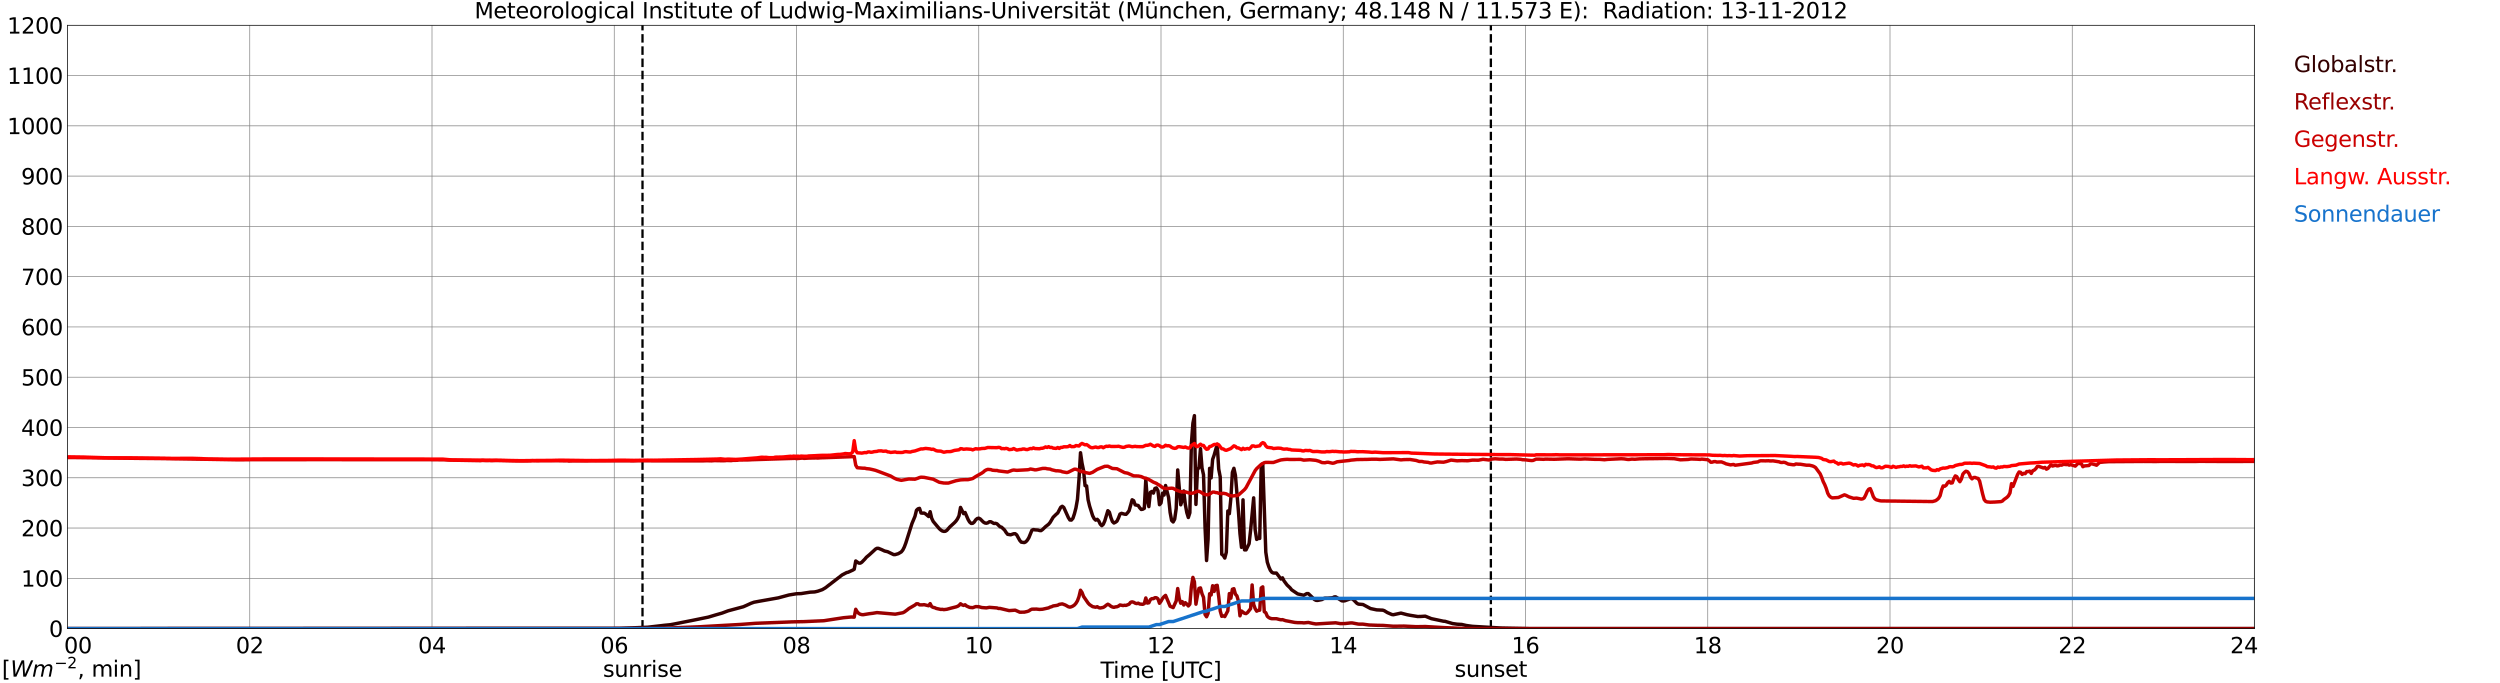 <?xml version="1.0" encoding="utf-8" standalone="no"?>
<!DOCTYPE svg PUBLIC "-//W3C//DTD SVG 1.1//EN"
  "http://www.w3.org/Graphics/SVG/1.1/DTD/svg11.dtd">
<svg xmlns:xlink="http://www.w3.org/1999/xlink" width="1085.4pt" height="296.64pt" viewBox="0 0 1085.4 296.64" xmlns="http://www.w3.org/2000/svg" version="1.1">
 <defs>
  <style type="text/css">*{stroke-linejoin: round; stroke-linecap: butt}</style>
 </defs>
 <g id="figure_1">
  <g id="patch_1">
   <path d="M 0 296.64 
L 1085.4 296.64 
L 1085.4 0 
L 0 0 
z
" style="fill: #ffffff"/>
  </g>
  <g id="axes_1">
   <g id="patch_2">
    <path d="M 29.306 272.909 
L 978.814 272.909 
L 978.814 10.976 
L 29.306 10.976 
z
" style="fill: #ffffff"/>
   </g>
   <g id="patch_3">
    <path d="M 978.814 272.909 
L 978.814 272.909 
L 978.814 10.976 
L 978.814 10.976 
z
" clip-path="url(#p2255d6e2df)" style="fill: #d3d3d3; opacity: 0.25; stroke: #d3d3d3; stroke-linejoin: miter"/>
   </g>
   <g id="matplotlib.axis_1">
    <g id="xtick_1">
     <g id="line2d_1">
      <path d="M 29.306 272.909 
L 29.306 10.976 
" clip-path="url(#p2255d6e2df)" style="fill: none; stroke: #808080; stroke-width: 0.3; stroke-linecap: square"/>
     </g>
     <g id="line2d_2"/>
     <g id="text_1">
      <!--    00 -->
      <g transform="translate(18.733 283.627) scale(0.095 -0.095)">
       <defs>
        <path id="DejaVuSans-20" transform="scale(0.016)"/>
        <path id="DejaVuSans-30" d="M 2034 4250 
Q 1547 4250 1301 3770 
Q 1056 3291 1056 2328 
Q 1056 1369 1301 889 
Q 1547 409 2034 409 
Q 2525 409 2770 889 
Q 3016 1369 3016 2328 
Q 3016 3291 2770 3770 
Q 2525 4250 2034 4250 
z
M 2034 4750 
Q 2819 4750 3233 4129 
Q 3647 3509 3647 2328 
Q 3647 1150 3233 529 
Q 2819 -91 2034 -91 
Q 1250 -91 836 529 
Q 422 1150 422 2328 
Q 422 3509 836 4129 
Q 1250 4750 2034 4750 
z
" transform="scale(0.016)"/>
       </defs>
       <use xlink:href="#DejaVuSans-20"/>
       <use xlink:href="#DejaVuSans-20" transform="translate(31.787 0)"/>
       <use xlink:href="#DejaVuSans-20" transform="translate(63.574 0)"/>
       <use xlink:href="#DejaVuSans-30" transform="translate(95.361 0)"/>
       <use xlink:href="#DejaVuSans-30" transform="translate(158.984 0)"/>
      </g>
     </g>
    </g>
    <g id="xtick_2">
     <g id="line2d_3">
      <path d="M 108.431 272.909 
L 108.431 10.976 
" clip-path="url(#p2255d6e2df)" style="fill: none; stroke: #808080; stroke-width: 0.3; stroke-linecap: square"/>
     </g>
     <g id="line2d_4"/>
     <g id="text_2">
      <!-- 02 -->
      <g transform="translate(102.387 283.627) scale(0.095 -0.095)">
       <defs>
        <path id="DejaVuSans-32" d="M 1228 531 
L 3431 531 
L 3431 0 
L 469 0 
L 469 531 
Q 828 903 1448 1529 
Q 2069 2156 2228 2338 
Q 2531 2678 2651 2914 
Q 2772 3150 2772 3378 
Q 2772 3750 2511 3984 
Q 2250 4219 1831 4219 
Q 1534 4219 1204 4116 
Q 875 4013 500 3803 
L 500 4441 
Q 881 4594 1212 4672 
Q 1544 4750 1819 4750 
Q 2544 4750 2975 4387 
Q 3406 4025 3406 3419 
Q 3406 3131 3298 2873 
Q 3191 2616 2906 2266 
Q 2828 2175 2409 1742 
Q 1991 1309 1228 531 
z
" transform="scale(0.016)"/>
       </defs>
       <use xlink:href="#DejaVuSans-30"/>
       <use xlink:href="#DejaVuSans-32" transform="translate(63.623 0)"/>
      </g>
     </g>
    </g>
    <g id="xtick_3">
     <g id="line2d_5">
      <path d="M 187.557 272.909 
L 187.557 10.976 
" clip-path="url(#p2255d6e2df)" style="fill: none; stroke: #808080; stroke-width: 0.3; stroke-linecap: square"/>
     </g>
     <g id="line2d_6"/>
     <g id="text_3">
      <!-- 04 -->
      <g transform="translate(181.513 283.627) scale(0.095 -0.095)">
       <defs>
        <path id="DejaVuSans-34" d="M 2419 4116 
L 825 1625 
L 2419 1625 
L 2419 4116 
z
M 2253 4666 
L 3047 4666 
L 3047 1625 
L 3713 1625 
L 3713 1100 
L 3047 1100 
L 3047 0 
L 2419 0 
L 2419 1100 
L 313 1100 
L 313 1709 
L 2253 4666 
z
" transform="scale(0.016)"/>
       </defs>
       <use xlink:href="#DejaVuSans-30"/>
       <use xlink:href="#DejaVuSans-34" transform="translate(63.623 0)"/>
      </g>
     </g>
    </g>
    <g id="xtick_4">
     <g id="line2d_7">
      <path d="M 266.683 272.909 
L 266.683 10.976 
" clip-path="url(#p2255d6e2df)" style="fill: none; stroke: #808080; stroke-width: 0.3; stroke-linecap: square"/>
     </g>
     <g id="line2d_8"/>
     <g id="text_4">
      <!-- 06 -->
      <g transform="translate(260.638 283.627) scale(0.095 -0.095)">
       <defs>
        <path id="DejaVuSans-36" d="M 2113 2584 
Q 1688 2584 1439 2293 
Q 1191 2003 1191 1497 
Q 1191 994 1439 701 
Q 1688 409 2113 409 
Q 2538 409 2786 701 
Q 3034 994 3034 1497 
Q 3034 2003 2786 2293 
Q 2538 2584 2113 2584 
z
M 3366 4563 
L 3366 3988 
Q 3128 4100 2886 4159 
Q 2644 4219 2406 4219 
Q 1781 4219 1451 3797 
Q 1122 3375 1075 2522 
Q 1259 2794 1537 2939 
Q 1816 3084 2150 3084 
Q 2853 3084 3261 2657 
Q 3669 2231 3669 1497 
Q 3669 778 3244 343 
Q 2819 -91 2113 -91 
Q 1303 -91 875 529 
Q 447 1150 447 2328 
Q 447 3434 972 4092 
Q 1497 4750 2381 4750 
Q 2619 4750 2861 4703 
Q 3103 4656 3366 4563 
z
" transform="scale(0.016)"/>
       </defs>
       <use xlink:href="#DejaVuSans-30"/>
       <use xlink:href="#DejaVuSans-36" transform="translate(63.623 0)"/>
      </g>
     </g>
    </g>
    <g id="xtick_5">
     <g id="line2d_9">
      <path d="M 345.808 272.909 
L 345.808 10.976 
" clip-path="url(#p2255d6e2df)" style="fill: none; stroke: #808080; stroke-width: 0.3; stroke-linecap: square"/>
     </g>
     <g id="line2d_10"/>
     <g id="text_5">
      <!-- 08 -->
      <g transform="translate(339.764 283.627) scale(0.095 -0.095)">
       <defs>
        <path id="DejaVuSans-38" d="M 2034 2216 
Q 1584 2216 1326 1975 
Q 1069 1734 1069 1313 
Q 1069 891 1326 650 
Q 1584 409 2034 409 
Q 2484 409 2743 651 
Q 3003 894 3003 1313 
Q 3003 1734 2745 1975 
Q 2488 2216 2034 2216 
z
M 1403 2484 
Q 997 2584 770 2862 
Q 544 3141 544 3541 
Q 544 4100 942 4425 
Q 1341 4750 2034 4750 
Q 2731 4750 3128 4425 
Q 3525 4100 3525 3541 
Q 3525 3141 3298 2862 
Q 3072 2584 2669 2484 
Q 3125 2378 3379 2068 
Q 3634 1759 3634 1313 
Q 3634 634 3220 271 
Q 2806 -91 2034 -91 
Q 1263 -91 848 271 
Q 434 634 434 1313 
Q 434 1759 690 2068 
Q 947 2378 1403 2484 
z
M 1172 3481 
Q 1172 3119 1398 2916 
Q 1625 2713 2034 2713 
Q 2441 2713 2670 2916 
Q 2900 3119 2900 3481 
Q 2900 3844 2670 4047 
Q 2441 4250 2034 4250 
Q 1625 4250 1398 4047 
Q 1172 3844 1172 3481 
z
" transform="scale(0.016)"/>
       </defs>
       <use xlink:href="#DejaVuSans-30"/>
       <use xlink:href="#DejaVuSans-38" transform="translate(63.623 0)"/>
      </g>
     </g>
    </g>
    <g id="xtick_6">
     <g id="line2d_11">
      <path d="M 424.934 272.909 
L 424.934 10.976 
" clip-path="url(#p2255d6e2df)" style="fill: none; stroke: #808080; stroke-width: 0.3; stroke-linecap: square"/>
     </g>
     <g id="line2d_12"/>
     <g id="text_6">
      <!-- 10 -->
      <g transform="translate(418.89 283.627) scale(0.095 -0.095)">
       <defs>
        <path id="DejaVuSans-31" d="M 794 531 
L 1825 531 
L 1825 4091 
L 703 3866 
L 703 4441 
L 1819 4666 
L 2450 4666 
L 2450 531 
L 3481 531 
L 3481 0 
L 794 0 
L 794 531 
z
" transform="scale(0.016)"/>
       </defs>
       <use xlink:href="#DejaVuSans-31"/>
       <use xlink:href="#DejaVuSans-30" transform="translate(63.623 0)"/>
      </g>
     </g>
    </g>
    <g id="xtick_7">
     <g id="line2d_13">
      <path d="M 504.06 272.909 
L 504.06 10.976 
" clip-path="url(#p2255d6e2df)" style="fill: none; stroke: #808080; stroke-width: 0.3; stroke-linecap: square"/>
     </g>
     <g id="line2d_14"/>
     <g id="text_7">
      <!-- 12 -->
      <g transform="translate(498.015 283.627) scale(0.095 -0.095)">
       <use xlink:href="#DejaVuSans-31"/>
       <use xlink:href="#DejaVuSans-32" transform="translate(63.623 0)"/>
      </g>
     </g>
    </g>
    <g id="xtick_8">
     <g id="line2d_15">
      <path d="M 583.185 272.909 
L 583.185 10.976 
" clip-path="url(#p2255d6e2df)" style="fill: none; stroke: #808080; stroke-width: 0.3; stroke-linecap: square"/>
     </g>
     <g id="line2d_16"/>
     <g id="text_8">
      <!-- 14 -->
      <g transform="translate(577.141 283.627) scale(0.095 -0.095)">
       <use xlink:href="#DejaVuSans-31"/>
       <use xlink:href="#DejaVuSans-34" transform="translate(63.623 0)"/>
      </g>
     </g>
    </g>
    <g id="xtick_9">
     <g id="line2d_17">
      <path d="M 662.311 272.909 
L 662.311 10.976 
" clip-path="url(#p2255d6e2df)" style="fill: none; stroke: #808080; stroke-width: 0.3; stroke-linecap: square"/>
     </g>
     <g id="line2d_18"/>
     <g id="text_9">
      <!-- 16 -->
      <g transform="translate(656.267 283.627) scale(0.095 -0.095)">
       <use xlink:href="#DejaVuSans-31"/>
       <use xlink:href="#DejaVuSans-36" transform="translate(63.623 0)"/>
      </g>
     </g>
    </g>
    <g id="xtick_10">
     <g id="line2d_19">
      <path d="M 741.437 272.909 
L 741.437 10.976 
" clip-path="url(#p2255d6e2df)" style="fill: none; stroke: #808080; stroke-width: 0.3; stroke-linecap: square"/>
     </g>
     <g id="line2d_20"/>
     <g id="text_10">
      <!-- 18 -->
      <g transform="translate(735.392 283.627) scale(0.095 -0.095)">
       <use xlink:href="#DejaVuSans-31"/>
       <use xlink:href="#DejaVuSans-38" transform="translate(63.623 0)"/>
      </g>
     </g>
    </g>
    <g id="xtick_11">
     <g id="line2d_21">
      <path d="M 820.562 272.909 
L 820.562 10.976 
" clip-path="url(#p2255d6e2df)" style="fill: none; stroke: #808080; stroke-width: 0.3; stroke-linecap: square"/>
     </g>
     <g id="line2d_22"/>
     <g id="text_11">
      <!-- 20 -->
      <g transform="translate(814.518 283.627) scale(0.095 -0.095)">
       <use xlink:href="#DejaVuSans-32"/>
       <use xlink:href="#DejaVuSans-30" transform="translate(63.623 0)"/>
      </g>
     </g>
    </g>
    <g id="xtick_12">
     <g id="line2d_23">
      <path d="M 899.688 272.909 
L 899.688 10.976 
" clip-path="url(#p2255d6e2df)" style="fill: none; stroke: #808080; stroke-width: 0.3; stroke-linecap: square"/>
     </g>
     <g id="line2d_24"/>
     <g id="text_12">
      <!-- 22 -->
      <g transform="translate(893.644 283.627) scale(0.095 -0.095)">
       <use xlink:href="#DejaVuSans-32"/>
       <use xlink:href="#DejaVuSans-32" transform="translate(63.623 0)"/>
      </g>
     </g>
    </g>
    <g id="xtick_13">
     <g id="line2d_25">
      <path d="M 978.814 272.909 
L 978.814 10.976 
" clip-path="url(#p2255d6e2df)" style="fill: none; stroke: #808080; stroke-width: 0.3; stroke-linecap: square"/>
     </g>
     <g id="line2d_26"/>
     <g id="text_13">
      <!-- 24    -->
      <g transform="translate(968.241 283.627) scale(0.095 -0.095)">
       <use xlink:href="#DejaVuSans-32"/>
       <use xlink:href="#DejaVuSans-34" transform="translate(63.623 0)"/>
       <use xlink:href="#DejaVuSans-20" transform="translate(127.246 0)"/>
       <use xlink:href="#DejaVuSans-20" transform="translate(159.033 0)"/>
       <use xlink:href="#DejaVuSans-20" transform="translate(190.82 0)"/>
      </g>
     </g>
    </g>
    <g id="text_14">
     <!-- Time [UTC] -->
     <g transform="translate(477.806 294.322) scale(0.095 -0.095)">
      <defs>
       <path id="DejaVuSans-54" d="M -19 4666 
L 3928 4666 
L 3928 4134 
L 2272 4134 
L 2272 0 
L 1638 0 
L 1638 4134 
L -19 4134 
L -19 4666 
z
" transform="scale(0.016)"/>
       <path id="DejaVuSans-69" d="M 603 3500 
L 1178 3500 
L 1178 0 
L 603 0 
L 603 3500 
z
M 603 4863 
L 1178 4863 
L 1178 4134 
L 603 4134 
L 603 4863 
z
" transform="scale(0.016)"/>
       <path id="DejaVuSans-6d" d="M 3328 2828 
Q 3544 3216 3844 3400 
Q 4144 3584 4550 3584 
Q 5097 3584 5394 3201 
Q 5691 2819 5691 2113 
L 5691 0 
L 5113 0 
L 5113 2094 
Q 5113 2597 4934 2840 
Q 4756 3084 4391 3084 
Q 3944 3084 3684 2787 
Q 3425 2491 3425 1978 
L 3425 0 
L 2847 0 
L 2847 2094 
Q 2847 2600 2669 2842 
Q 2491 3084 2119 3084 
Q 1678 3084 1418 2786 
Q 1159 2488 1159 1978 
L 1159 0 
L 581 0 
L 581 3500 
L 1159 3500 
L 1159 2956 
Q 1356 3278 1631 3431 
Q 1906 3584 2284 3584 
Q 2666 3584 2933 3390 
Q 3200 3197 3328 2828 
z
" transform="scale(0.016)"/>
       <path id="DejaVuSans-65" d="M 3597 1894 
L 3597 1613 
L 953 1613 
Q 991 1019 1311 708 
Q 1631 397 2203 397 
Q 2534 397 2845 478 
Q 3156 559 3463 722 
L 3463 178 
Q 3153 47 2828 -22 
Q 2503 -91 2169 -91 
Q 1331 -91 842 396 
Q 353 884 353 1716 
Q 353 2575 817 3079 
Q 1281 3584 2069 3584 
Q 2775 3584 3186 3129 
Q 3597 2675 3597 1894 
z
M 3022 2063 
Q 3016 2534 2758 2815 
Q 2500 3097 2075 3097 
Q 1594 3097 1305 2825 
Q 1016 2553 972 2059 
L 3022 2063 
z
" transform="scale(0.016)"/>
       <path id="DejaVuSans-5b" d="M 550 4863 
L 1875 4863 
L 1875 4416 
L 1125 4416 
L 1125 -397 
L 1875 -397 
L 1875 -844 
L 550 -844 
L 550 4863 
z
" transform="scale(0.016)"/>
       <path id="DejaVuSans-55" d="M 556 4666 
L 1191 4666 
L 1191 1831 
Q 1191 1081 1462 751 
Q 1734 422 2344 422 
Q 2950 422 3222 751 
Q 3494 1081 3494 1831 
L 3494 4666 
L 4128 4666 
L 4128 1753 
Q 4128 841 3676 375 
Q 3225 -91 2344 -91 
Q 1459 -91 1007 375 
Q 556 841 556 1753 
L 556 4666 
z
" transform="scale(0.016)"/>
       <path id="DejaVuSans-43" d="M 4122 4306 
L 4122 3641 
Q 3803 3938 3442 4084 
Q 3081 4231 2675 4231 
Q 1875 4231 1450 3742 
Q 1025 3253 1025 2328 
Q 1025 1406 1450 917 
Q 1875 428 2675 428 
Q 3081 428 3442 575 
Q 3803 722 4122 1019 
L 4122 359 
Q 3791 134 3420 21 
Q 3050 -91 2638 -91 
Q 1578 -91 968 557 
Q 359 1206 359 2328 
Q 359 3453 968 4101 
Q 1578 4750 2638 4750 
Q 3056 4750 3426 4639 
Q 3797 4528 4122 4306 
z
" transform="scale(0.016)"/>
       <path id="DejaVuSans-5d" d="M 1947 4863 
L 1947 -844 
L 622 -844 
L 622 -397 
L 1369 -397 
L 1369 4416 
L 622 4416 
L 622 4863 
L 1947 4863 
z
" transform="scale(0.016)"/>
      </defs>
      <use xlink:href="#DejaVuSans-54"/>
      <use xlink:href="#DejaVuSans-69" transform="translate(57.959 0)"/>
      <use xlink:href="#DejaVuSans-6d" transform="translate(85.742 0)"/>
      <use xlink:href="#DejaVuSans-65" transform="translate(183.154 0)"/>
      <use xlink:href="#DejaVuSans-20" transform="translate(244.678 0)"/>
      <use xlink:href="#DejaVuSans-5b" transform="translate(276.465 0)"/>
      <use xlink:href="#DejaVuSans-55" transform="translate(315.479 0)"/>
      <use xlink:href="#DejaVuSans-54" transform="translate(388.672 0)"/>
      <use xlink:href="#DejaVuSans-43" transform="translate(443.881 0)"/>
      <use xlink:href="#DejaVuSans-5d" transform="translate(513.705 0)"/>
     </g>
    </g>
   </g>
   <g id="matplotlib.axis_2">
    <g id="ytick_1">
     <g id="line2d_27">
      <path d="M 29.306 272.909 
L 978.814 272.909 
" clip-path="url(#p2255d6e2df)" style="fill: none; stroke: #808080; stroke-width: 0.3; stroke-linecap: square"/>
     </g>
     <g id="line2d_28"/>
     <g id="text_15">
      <!-- 0 -->
      <g transform="translate(21.261 276.518) scale(0.095 -0.095)">
       <use xlink:href="#DejaVuSans-30"/>
      </g>
     </g>
    </g>
    <g id="ytick_2">
     <g id="line2d_29">
      <path d="M 29.306 251.081 
L 978.814 251.081 
" clip-path="url(#p2255d6e2df)" style="fill: none; stroke: #808080; stroke-width: 0.3; stroke-linecap: square"/>
     </g>
     <g id="line2d_30"/>
     <g id="text_16">
      <!-- 100 -->
      <g transform="translate(9.173 254.69) scale(0.095 -0.095)">
       <use xlink:href="#DejaVuSans-31"/>
       <use xlink:href="#DejaVuSans-30" transform="translate(63.623 0)"/>
       <use xlink:href="#DejaVuSans-30" transform="translate(127.246 0)"/>
      </g>
     </g>
    </g>
    <g id="ytick_3">
     <g id="line2d_31">
      <path d="M 29.306 229.253 
L 978.814 229.253 
" clip-path="url(#p2255d6e2df)" style="fill: none; stroke: #808080; stroke-width: 0.3; stroke-linecap: square"/>
     </g>
     <g id="line2d_32"/>
     <g id="text_17">
      <!-- 200 -->
      <g transform="translate(9.173 232.863) scale(0.095 -0.095)">
       <use xlink:href="#DejaVuSans-32"/>
       <use xlink:href="#DejaVuSans-30" transform="translate(63.623 0)"/>
       <use xlink:href="#DejaVuSans-30" transform="translate(127.246 0)"/>
      </g>
     </g>
    </g>
    <g id="ytick_4">
     <g id="line2d_33">
      <path d="M 29.306 207.426 
L 978.814 207.426 
" clip-path="url(#p2255d6e2df)" style="fill: none; stroke: #808080; stroke-width: 0.3; stroke-linecap: square"/>
     </g>
     <g id="line2d_34"/>
     <g id="text_18">
      <!-- 300 -->
      <g transform="translate(9.173 211.035) scale(0.095 -0.095)">
       <defs>
        <path id="DejaVuSans-33" d="M 2597 2516 
Q 3050 2419 3304 2112 
Q 3559 1806 3559 1356 
Q 3559 666 3084 287 
Q 2609 -91 1734 -91 
Q 1441 -91 1130 -33 
Q 819 25 488 141 
L 488 750 
Q 750 597 1062 519 
Q 1375 441 1716 441 
Q 2309 441 2620 675 
Q 2931 909 2931 1356 
Q 2931 1769 2642 2001 
Q 2353 2234 1838 2234 
L 1294 2234 
L 1294 2753 
L 1863 2753 
Q 2328 2753 2575 2939 
Q 2822 3125 2822 3475 
Q 2822 3834 2567 4026 
Q 2313 4219 1838 4219 
Q 1578 4219 1281 4162 
Q 984 4106 628 3988 
L 628 4550 
Q 988 4650 1302 4700 
Q 1616 4750 1894 4750 
Q 2613 4750 3031 4423 
Q 3450 4097 3450 3541 
Q 3450 3153 3228 2886 
Q 3006 2619 2597 2516 
z
" transform="scale(0.016)"/>
       </defs>
       <use xlink:href="#DejaVuSans-33"/>
       <use xlink:href="#DejaVuSans-30" transform="translate(63.623 0)"/>
       <use xlink:href="#DejaVuSans-30" transform="translate(127.246 0)"/>
      </g>
     </g>
    </g>
    <g id="ytick_5">
     <g id="line2d_35">
      <path d="M 29.306 185.598 
L 978.814 185.598 
" clip-path="url(#p2255d6e2df)" style="fill: none; stroke: #808080; stroke-width: 0.3; stroke-linecap: square"/>
     </g>
     <g id="line2d_36"/>
     <g id="text_19">
      <!-- 400 -->
      <g transform="translate(9.173 189.207) scale(0.095 -0.095)">
       <use xlink:href="#DejaVuSans-34"/>
       <use xlink:href="#DejaVuSans-30" transform="translate(63.623 0)"/>
       <use xlink:href="#DejaVuSans-30" transform="translate(127.246 0)"/>
      </g>
     </g>
    </g>
    <g id="ytick_6">
     <g id="line2d_37">
      <path d="M 29.306 163.77 
L 978.814 163.77 
" clip-path="url(#p2255d6e2df)" style="fill: none; stroke: #808080; stroke-width: 0.3; stroke-linecap: square"/>
     </g>
     <g id="line2d_38"/>
     <g id="text_20">
      <!-- 500 -->
      <g transform="translate(9.173 167.379) scale(0.095 -0.095)">
       <defs>
        <path id="DejaVuSans-35" d="M 691 4666 
L 3169 4666 
L 3169 4134 
L 1269 4134 
L 1269 2991 
Q 1406 3038 1543 3061 
Q 1681 3084 1819 3084 
Q 2600 3084 3056 2656 
Q 3513 2228 3513 1497 
Q 3513 744 3044 326 
Q 2575 -91 1722 -91 
Q 1428 -91 1123 -41 
Q 819 9 494 109 
L 494 744 
Q 775 591 1075 516 
Q 1375 441 1709 441 
Q 2250 441 2565 725 
Q 2881 1009 2881 1497 
Q 2881 1984 2565 2268 
Q 2250 2553 1709 2553 
Q 1456 2553 1204 2497 
Q 953 2441 691 2322 
L 691 4666 
z
" transform="scale(0.016)"/>
       </defs>
       <use xlink:href="#DejaVuSans-35"/>
       <use xlink:href="#DejaVuSans-30" transform="translate(63.623 0)"/>
       <use xlink:href="#DejaVuSans-30" transform="translate(127.246 0)"/>
      </g>
     </g>
    </g>
    <g id="ytick_7">
     <g id="line2d_39">
      <path d="M 29.306 141.942 
L 978.814 141.942 
" clip-path="url(#p2255d6e2df)" style="fill: none; stroke: #808080; stroke-width: 0.3; stroke-linecap: square"/>
     </g>
     <g id="line2d_40"/>
     <g id="text_21">
      <!-- 600 -->
      <g transform="translate(9.173 145.551) scale(0.095 -0.095)">
       <use xlink:href="#DejaVuSans-36"/>
       <use xlink:href="#DejaVuSans-30" transform="translate(63.623 0)"/>
       <use xlink:href="#DejaVuSans-30" transform="translate(127.246 0)"/>
      </g>
     </g>
    </g>
    <g id="ytick_8">
     <g id="line2d_41">
      <path d="M 29.306 120.114 
L 978.814 120.114 
" clip-path="url(#p2255d6e2df)" style="fill: none; stroke: #808080; stroke-width: 0.3; stroke-linecap: square"/>
     </g>
     <g id="line2d_42"/>
     <g id="text_22">
      <!-- 700 -->
      <g transform="translate(9.173 123.724) scale(0.095 -0.095)">
       <defs>
        <path id="DejaVuSans-37" d="M 525 4666 
L 3525 4666 
L 3525 4397 
L 1831 0 
L 1172 0 
L 2766 4134 
L 525 4134 
L 525 4666 
z
" transform="scale(0.016)"/>
       </defs>
       <use xlink:href="#DejaVuSans-37"/>
       <use xlink:href="#DejaVuSans-30" transform="translate(63.623 0)"/>
       <use xlink:href="#DejaVuSans-30" transform="translate(127.246 0)"/>
      </g>
     </g>
    </g>
    <g id="ytick_9">
     <g id="line2d_43">
      <path d="M 29.306 98.287 
L 978.814 98.287 
" clip-path="url(#p2255d6e2df)" style="fill: none; stroke: #808080; stroke-width: 0.3; stroke-linecap: square"/>
     </g>
     <g id="line2d_44"/>
     <g id="text_23">
      <!-- 800 -->
      <g transform="translate(9.173 101.896) scale(0.095 -0.095)">
       <use xlink:href="#DejaVuSans-38"/>
       <use xlink:href="#DejaVuSans-30" transform="translate(63.623 0)"/>
       <use xlink:href="#DejaVuSans-30" transform="translate(127.246 0)"/>
      </g>
     </g>
    </g>
    <g id="ytick_10">
     <g id="line2d_45">
      <path d="M 29.306 76.459 
L 978.814 76.459 
" clip-path="url(#p2255d6e2df)" style="fill: none; stroke: #808080; stroke-width: 0.3; stroke-linecap: square"/>
     </g>
     <g id="line2d_46"/>
     <g id="text_24">
      <!-- 900 -->
      <g transform="translate(9.173 80.068) scale(0.095 -0.095)">
       <defs>
        <path id="DejaVuSans-39" d="M 703 97 
L 703 672 
Q 941 559 1184 500 
Q 1428 441 1663 441 
Q 2288 441 2617 861 
Q 2947 1281 2994 2138 
Q 2813 1869 2534 1725 
Q 2256 1581 1919 1581 
Q 1219 1581 811 2004 
Q 403 2428 403 3163 
Q 403 3881 828 4315 
Q 1253 4750 1959 4750 
Q 2769 4750 3195 4129 
Q 3622 3509 3622 2328 
Q 3622 1225 3098 567 
Q 2575 -91 1691 -91 
Q 1453 -91 1209 -44 
Q 966 3 703 97 
z
M 1959 2075 
Q 2384 2075 2632 2365 
Q 2881 2656 2881 3163 
Q 2881 3666 2632 3958 
Q 2384 4250 1959 4250 
Q 1534 4250 1286 3958 
Q 1038 3666 1038 3163 
Q 1038 2656 1286 2365 
Q 1534 2075 1959 2075 
z
" transform="scale(0.016)"/>
       </defs>
       <use xlink:href="#DejaVuSans-39"/>
       <use xlink:href="#DejaVuSans-30" transform="translate(63.623 0)"/>
       <use xlink:href="#DejaVuSans-30" transform="translate(127.246 0)"/>
      </g>
     </g>
    </g>
    <g id="ytick_11">
     <g id="line2d_47">
      <path d="M 29.306 54.631 
L 978.814 54.631 
" clip-path="url(#p2255d6e2df)" style="fill: none; stroke: #808080; stroke-width: 0.3; stroke-linecap: square"/>
     </g>
     <g id="line2d_48"/>
     <g id="text_25">
      <!-- 1000 -->
      <g transform="translate(3.128 58.24) scale(0.095 -0.095)">
       <use xlink:href="#DejaVuSans-31"/>
       <use xlink:href="#DejaVuSans-30" transform="translate(63.623 0)"/>
       <use xlink:href="#DejaVuSans-30" transform="translate(127.246 0)"/>
       <use xlink:href="#DejaVuSans-30" transform="translate(190.869 0)"/>
      </g>
     </g>
    </g>
    <g id="ytick_12">
     <g id="line2d_49">
      <path d="M 29.306 32.803 
L 978.814 32.803 
" clip-path="url(#p2255d6e2df)" style="fill: none; stroke: #808080; stroke-width: 0.3; stroke-linecap: square"/>
     </g>
     <g id="line2d_50"/>
     <g id="text_26">
      <!-- 1100 -->
      <g transform="translate(3.128 36.413) scale(0.095 -0.095)">
       <use xlink:href="#DejaVuSans-31"/>
       <use xlink:href="#DejaVuSans-31" transform="translate(63.623 0)"/>
       <use xlink:href="#DejaVuSans-30" transform="translate(127.246 0)"/>
       <use xlink:href="#DejaVuSans-30" transform="translate(190.869 0)"/>
      </g>
     </g>
    </g>
    <g id="ytick_13">
     <g id="line2d_51">
      <path d="M 29.306 10.976 
L 978.814 10.976 
" clip-path="url(#p2255d6e2df)" style="fill: none; stroke: #808080; stroke-width: 0.3; stroke-linecap: square"/>
     </g>
     <g id="line2d_52"/>
     <g id="text_27">
      <!-- 1200 -->
      <g transform="translate(3.128 14.585) scale(0.095 -0.095)">
       <use xlink:href="#DejaVuSans-31"/>
       <use xlink:href="#DejaVuSans-32" transform="translate(63.623 0)"/>
       <use xlink:href="#DejaVuSans-30" transform="translate(127.246 0)"/>
       <use xlink:href="#DejaVuSans-30" transform="translate(190.869 0)"/>
      </g>
     </g>
    </g>
   </g>
   <g id="line2d_53">
    <path d="M 278.947 272.909 
L 278.947 10.976 
" clip-path="url(#p2255d6e2df)" style="fill: none; stroke-dasharray: 3.7,1.6; stroke-dashoffset: 0; stroke: #000000"/>
   </g>
   <g id="line2d_54">
    <path d="M 647.277 272.909 
L 647.277 10.976 
" clip-path="url(#p2255d6e2df)" style="fill: none; stroke-dasharray: 3.7,1.6; stroke-dashoffset: 0; stroke: #000000"/>
   </g>
   <g id="line2d_55">
    <path d="M 29.306 272.909 
L 269.32 272.811 
L 281.189 272.315 
L 286.464 271.713 
L 288.442 271.475 
L 291.08 271.217 
L 293.058 270.85 
L 297.014 270.054 
L 300.311 269.408 
L 307.564 267.923 
L 310.861 266.932 
L 313.499 266.179 
L 316.136 265.188 
L 322.73 263.425 
L 324.049 262.844 
L 326.027 261.938 
L 327.346 261.465 
L 329.983 260.971 
L 337.896 259.572 
L 342.512 258.323 
L 345.808 257.784 
L 347.787 257.719 
L 349.105 257.505 
L 351.743 257.095 
L 353.721 256.988 
L 355.04 256.686 
L 357.018 255.997 
L 358.337 255.222 
L 364.271 250.66 
L 365.59 249.625 
L 367.568 248.593 
L 368.227 248.442 
L 370.206 247.538 
L 370.865 247.15 
L 371.524 243.555 
L 372.843 244.48 
L 373.502 244.502 
L 374.162 244.094 
L 375.481 242.736 
L 376.14 241.942 
L 377.459 240.844 
L 379.437 239.034 
L 380.096 238.41 
L 380.756 238.046 
L 381.415 238.065 
L 382.734 238.604 
L 384.053 239.229 
L 385.371 239.53 
L 388.009 240.8 
L 388.668 240.778 
L 389.987 240.392 
L 391.306 239.615 
L 391.965 238.799 
L 392.624 237.485 
L 393.284 235.719 
L 395.921 227.346 
L 397.24 224.181 
L 397.899 221.533 
L 398.559 220.909 
L 399.218 220.716 
L 399.878 222.718 
L 400.537 222.803 
L 401.196 222.74 
L 401.856 223.126 
L 403.175 224.246 
L 403.834 222.157 
L 404.493 224.999 
L 405.153 226.376 
L 407.131 228.745 
L 407.79 229.52 
L 408.45 230.102 
L 409.109 230.532 
L 409.768 230.705 
L 410.428 230.661 
L 411.087 230.253 
L 412.406 228.745 
L 414.384 226.937 
L 415.043 226.226 
L 415.703 225.278 
L 416.362 223.923 
L 417.022 220.306 
L 418.34 222.997 
L 419 222.502 
L 420.318 225.56 
L 420.978 226.658 
L 421.637 227.239 
L 422.297 227.217 
L 422.956 226.658 
L 423.615 225.689 
L 424.275 225.128 
L 424.934 224.977 
L 425.593 225.322 
L 426.912 226.636 
L 427.572 227.044 
L 428.231 227.173 
L 428.89 226.981 
L 429.55 226.507 
L 430.209 226.527 
L 431.528 227.282 
L 432.187 227.195 
L 432.847 227.411 
L 434.165 228.701 
L 434.825 228.873 
L 436.144 230.122 
L 436.803 231.157 
L 437.462 231.975 
L 438.781 232.189 
L 440.1 231.737 
L 440.759 231.715 
L 441.419 232.233 
L 442.737 234.623 
L 443.397 235.376 
L 444.716 235.568 
L 445.375 235.225 
L 446.034 234.514 
L 446.694 233.438 
L 448.012 230.209 
L 448.672 229.908 
L 449.331 230.037 
L 450.65 230.122 
L 451.309 230.338 
L 451.969 230.382 
L 452.628 229.908 
L 453.947 228.638 
L 455.266 227.605 
L 455.925 226.809 
L 457.244 224.569 
L 458.563 223.277 
L 459.222 222.718 
L 460.541 220.221 
L 461.2 219.813 
L 461.859 220.328 
L 463.838 224.72 
L 464.497 225.752 
L 465.156 225.796 
L 465.816 225.043 
L 466.475 223.063 
L 467.134 220.522 
L 467.794 216.777 
L 468.453 208.037 
L 469.113 196.564 
L 469.772 201.085 
L 470.431 204.247 
L 471.091 210.857 
L 471.75 210.964 
L 472.409 216.993 
L 473.069 219.747 
L 474.388 223.923 
L 475.047 225.193 
L 475.706 225.818 
L 476.366 225.473 
L 477.025 226.162 
L 477.685 227.54 
L 478.344 228.23 
L 479.003 227.625 
L 479.663 226.119 
L 480.981 221.727 
L 481.641 222.351 
L 482.3 224.676 
L 482.96 226.42 
L 483.619 227.066 
L 484.278 226.743 
L 484.938 226.269 
L 485.597 224.892 
L 486.256 223.192 
L 486.916 222.869 
L 488.235 223.235 
L 488.894 223.299 
L 489.553 222.611 
L 490.213 221.727 
L 491.532 216.993 
L 492.191 217.379 
L 492.85 219.189 
L 494.169 219.468 
L 494.828 220.479 
L 495.488 221.19 
L 496.147 221.081 
L 496.807 220.695 
L 497.466 208.059 
L 498.125 217.1 
L 498.785 219.942 
L 499.444 213.762 
L 500.103 213.376 
L 500.763 214.085 
L 501.422 212.062 
L 502.082 211.826 
L 502.741 213.075 
L 503.4 219.123 
L 504.06 218.411 
L 504.719 214.129 
L 505.379 214.926 
L 506.038 210.791 
L 507.357 215.98 
L 508.016 222.48 
L 508.675 225.968 
L 509.335 226.614 
L 509.994 225.409 
L 510.654 220.802 
L 511.313 204.033 
L 512.632 219.167 
L 513.291 217.163 
L 513.95 213.16 
L 514.61 218.972 
L 515.269 222.567 
L 515.929 224.676 
L 516.588 222.631 
L 517.247 192.687 
L 517.907 183.755 
L 518.566 180.462 
L 519.226 218.994 
L 519.885 203.946 
L 520.544 202.957 
L 521.204 194.798 
L 521.863 203.171 
L 522.522 206.142 
L 523.182 228.854 
L 523.841 243.361 
L 524.501 234.062 
L 525.16 203.344 
L 525.819 207.478 
L 526.479 199.447 
L 527.138 197.575 
L 528.457 192.904 
L 529.116 203.645 
L 529.776 207.068 
L 530.435 240.65 
L 531.094 241.167 
L 531.754 242.284 
L 532.413 239.787 
L 533.073 221.856 
L 533.732 223.019 
L 534.391 216.41 
L 535.051 205.088 
L 535.71 203.322 
L 536.369 206.358 
L 537.688 222.094 
L 538.348 231.759 
L 539.007 237.635 
L 539.666 217.012 
L 540.326 238.733 
L 540.985 238.733 
L 542.304 236.042 
L 542.963 230.144 
L 544.282 216.152 
L 544.941 230.015 
L 545.601 234.191 
L 546.26 233.761 
L 546.919 233.761 
L 547.579 202.01 
L 548.238 201.364 
L 549.557 239.724 
L 550.216 244.072 
L 550.876 246.074 
L 551.535 247.602 
L 552.195 248.464 
L 552.854 248.787 
L 554.173 248.809 
L 556.151 251.391 
L 556.81 250.874 
L 557.47 252.21 
L 558.788 253.973 
L 560.107 255.222 
L 560.766 256.062 
L 563.404 257.85 
L 566.042 258.452 
L 567.36 257.699 
L 568.02 257.719 
L 569.338 258.967 
L 570.657 260.281 
L 571.317 260.626 
L 571.976 260.69 
L 573.954 260.303 
L 574.613 259.893 
L 575.273 259.701 
L 576.592 259.701 
L 578.57 259.528 
L 579.229 259.184 
L 579.889 259.118 
L 582.526 260.84 
L 583.185 260.906 
L 583.845 260.84 
L 586.482 259.893 
L 587.142 260.044 
L 587.801 260.583 
L 589.12 261.938 
L 589.779 262.283 
L 591.757 262.455 
L 595.054 264.221 
L 597.692 264.78 
L 600.329 264.909 
L 600.989 265.125 
L 602.307 265.944 
L 604.286 266.804 
L 604.945 266.891 
L 608.242 266.179 
L 610.879 266.869 
L 612.198 267.127 
L 615.495 267.666 
L 616.814 267.644 
L 618.792 267.515 
L 620.111 268.052 
L 621.429 268.591 
L 626.705 269.709 
L 627.364 269.753 
L 629.342 270.333 
L 630.661 270.722 
L 632.639 271.001 
L 634.617 271.11 
L 636.595 271.562 
L 639.233 271.927 
L 651.761 272.66 
L 657.036 272.767 
L 664.289 272.909 
L 978.154 272.909 
L 978.154 272.909 
" clip-path="url(#p2255d6e2df)" style="fill: none; stroke: #330000; stroke-width: 1.5; stroke-linecap: square"/>
   </g>
   <g id="line2d_56">
    <path d="M 29.306 272.909 
L 284.486 272.832 
L 287.124 272.767 
L 303.608 272.121 
L 321.411 271.11 
L 324.049 270.916 
L 328.005 270.615 
L 341.852 270.076 
L 343.83 269.99 
L 349.105 269.883 
L 357.677 269.495 
L 366.249 268.183 
L 369.546 267.88 
L 370.865 267.945 
L 371.524 264.523 
L 372.184 265.642 
L 372.843 266.33 
L 373.502 266.675 
L 374.162 266.847 
L 374.821 266.869 
L 377.459 266.439 
L 378.777 266.288 
L 380.096 266.072 
L 380.756 265.965 
L 388.668 266.653 
L 391.965 266.029 
L 392.624 265.706 
L 393.943 264.739 
L 394.603 264.2 
L 397.24 262.672 
L 397.899 262.132 
L 398.559 262.132 
L 399.218 262.606 
L 400.537 262.606 
L 401.196 262.521 
L 403.175 262.995 
L 403.834 262.069 
L 404.493 263.359 
L 405.153 263.704 
L 405.812 263.833 
L 406.471 264.156 
L 408.45 264.588 
L 409.109 264.544 
L 409.768 264.673 
L 411.087 264.523 
L 413.065 263.983 
L 415.043 263.49 
L 415.703 263.252 
L 416.362 262.866 
L 417.022 262.132 
L 417.681 262.584 
L 418.34 262.844 
L 419 262.565 
L 419.659 263.123 
L 420.978 263.704 
L 422.297 263.833 
L 423.615 263.359 
L 424.934 263.403 
L 426.253 263.77 
L 428.231 263.92 
L 429.55 263.682 
L 432.847 263.942 
L 433.506 264.178 
L 434.165 264.156 
L 438.122 265.103 
L 440.759 264.911 
L 442.078 265.492 
L 442.737 265.793 
L 444.716 265.771 
L 446.034 265.47 
L 446.694 265.232 
L 447.353 264.76 
L 448.012 264.479 
L 449.991 264.437 
L 451.309 264.588 
L 452.628 264.501 
L 455.266 263.92 
L 455.925 263.575 
L 456.584 263.403 
L 457.244 263.08 
L 458.563 262.888 
L 459.222 262.757 
L 459.881 262.392 
L 461.2 262.176 
L 462.519 262.672 
L 463.838 263.425 
L 464.497 263.597 
L 465.156 263.425 
L 465.816 263.123 
L 466.475 262.672 
L 467.134 261.919 
L 467.794 260.821 
L 468.453 259.033 
L 469.113 256.256 
L 469.772 257.226 
L 470.431 258.948 
L 472.409 261.831 
L 473.069 262.521 
L 474.388 263.381 
L 475.706 263.641 
L 476.366 263.403 
L 477.025 263.813 
L 477.685 263.964 
L 479.003 263.704 
L 479.663 263.296 
L 480.322 262.735 
L 480.981 262.327 
L 481.641 262.672 
L 482.3 263.209 
L 482.96 263.532 
L 483.619 263.682 
L 484.278 263.49 
L 484.938 263.425 
L 485.597 263.145 
L 486.256 262.65 
L 487.575 262.907 
L 488.235 262.779 
L 488.894 262.844 
L 490.213 262.305 
L 490.872 261.486 
L 491.532 261.294 
L 492.191 261.486 
L 492.85 261.875 
L 493.51 262.069 
L 494.169 261.875 
L 494.828 262.242 
L 496.147 262.37 
L 496.807 262.069 
L 497.466 259.616 
L 498.125 261.831 
L 498.785 261.702 
L 499.444 260.325 
L 500.103 259.895 
L 500.763 259.917 
L 501.422 259.485 
L 502.082 259.528 
L 502.741 259.98 
L 503.4 261.919 
L 504.06 261.034 
L 504.719 259.83 
L 505.379 259.033 
L 506.038 258.496 
L 508.016 263.209 
L 509.335 263.791 
L 510.654 260.928 
L 511.313 255.525 
L 511.972 259.83 
L 512.632 261.897 
L 513.291 261.207 
L 513.95 262.672 
L 514.61 261.659 
L 515.269 262.263 
L 515.929 263.08 
L 516.588 262.283 
L 517.247 254.707 
L 517.907 250.682 
L 518.566 252.618 
L 519.226 262.305 
L 519.885 258.537 
L 520.544 255.46 
L 521.204 255.246 
L 521.863 257.784 
L 522.522 259.356 
L 523.182 266.784 
L 523.841 267.773 
L 524.501 266.267 
L 525.16 257.784 
L 525.819 258.302 
L 526.479 254.298 
L 527.138 256.774 
L 527.797 254.277 
L 528.457 254.126 
L 529.116 258.991 
L 529.776 265.297 
L 530.435 267.578 
L 531.094 267.365 
L 531.754 267.688 
L 533.073 265.191 
L 533.732 257.721 
L 534.391 259.701 
L 535.051 255.826 
L 535.71 255.588 
L 536.369 257.957 
L 537.029 258.732 
L 537.688 261.015 
L 538.348 267.365 
L 539.007 265.276 
L 540.326 266.267 
L 540.985 266.395 
L 541.644 265.922 
L 542.963 264.243 
L 543.623 253.975 
L 544.282 262.37 
L 544.941 264.265 
L 545.601 265.341 
L 546.26 265.018 
L 546.919 264.911 
L 547.579 255.265 
L 548.238 254.792 
L 548.898 265.577 
L 549.557 266.007 
L 550.216 267.578 
L 550.876 268.139 
L 551.535 268.462 
L 552.195 268.613 
L 554.173 268.613 
L 555.491 268.958 
L 556.151 269.087 
L 556.81 269.021 
L 558.129 269.473 
L 559.448 269.711 
L 562.085 270.226 
L 563.404 270.335 
L 565.382 270.357 
L 566.042 270.442 
L 568.02 270.248 
L 569.998 270.68 
L 571.317 270.894 
L 574.613 270.7 
L 575.932 270.615 
L 579.889 270.399 
L 581.867 270.743 
L 583.845 270.722 
L 586.482 270.442 
L 587.142 270.464 
L 589.779 270.96 
L 591.757 270.981 
L 594.395 271.346 
L 598.351 271.497 
L 600.329 271.518 
L 604.945 271.885 
L 609.561 271.82 
L 614.836 272.079 
L 618.792 272.014 
L 626.705 272.466 
L 628.683 272.553 
L 632.639 272.723 
L 635.936 272.832 
L 640.552 272.896 
L 978.154 272.909 
L 978.154 272.909 
" clip-path="url(#p2255d6e2df)" style="fill: none; stroke: #990000; stroke-width: 1.5; stroke-linecap: square"/>
   </g>
   <g id="line2d_57">
    <path d="M 29.306 198.644 
L 31.943 198.646 
L 60.297 199.007 
L 67.55 199.07 
L 68.869 199.083 
L 71.506 199.114 
L 89.309 199.393 
L 103.816 199.644 
L 109.091 199.578 
L 146.676 199.546 
L 150.632 199.572 
L 179.645 199.559 
L 182.941 199.563 
L 186.238 199.578 
L 192.832 199.637 
L 194.81 199.755 
L 208.657 200.004 
L 209.317 199.899 
L 211.295 199.989 
L 212.614 199.95 
L 213.273 200.019 
L 215.251 199.939 
L 218.548 199.998 
L 219.867 200.026 
L 224.482 200.124 
L 229.098 200.111 
L 230.417 200.089 
L 231.076 200.004 
L 233.054 200.056 
L 237.011 200.03 
L 238.329 200.037 
L 242.286 200.041 
L 245.583 200.098 
L 246.242 200.061 
L 246.901 200.187 
L 248.88 200.111 
L 273.277 200.098 
L 274.595 200.135 
L 277.233 200.05 
L 280.53 200.05 
L 283.827 200.094 
L 304.927 200.098 
L 306.905 200.028 
L 308.883 200.083 
L 310.202 199.974 
L 313.499 200.037 
L 314.818 200.015 
L 315.477 199.923 
L 317.455 199.984 
L 318.114 199.875 
L 320.093 199.838 
L 320.752 199.729 
L 322.071 199.716 
L 323.39 199.679 
L 324.708 199.681 
L 326.686 199.581 
L 345.149 198.993 
L 345.808 199.122 
L 347.787 198.939 
L 348.446 198.889 
L 349.105 199.013 
L 351.083 198.887 
L 354.38 198.821 
L 355.04 198.867 
L 356.359 198.758 
L 357.677 198.727 
L 370.865 198.232 
L 371.524 201.96 
L 372.184 203.064 
L 374.821 203.285 
L 375.481 203.276 
L 376.14 203.455 
L 377.459 203.586 
L 378.777 203.87 
L 380.096 204.199 
L 381.415 204.677 
L 386.69 206.675 
L 388.009 207.474 
L 389.328 208.093 
L 391.306 208.545 
L 393.943 208.069 
L 394.603 207.958 
L 397.24 208.052 
L 398.559 207.602 
L 399.218 207.321 
L 399.878 207.179 
L 401.196 207.247 
L 405.153 208.041 
L 407.79 209.373 
L 409.768 209.713 
L 411.746 209.728 
L 415.043 208.72 
L 417.022 208.349 
L 418.34 208.272 
L 420.318 208.244 
L 421.637 207.943 
L 422.297 207.766 
L 423.615 206.904 
L 426.253 205.411 
L 426.912 204.957 
L 427.572 204.352 
L 428.231 203.994 
L 428.89 203.772 
L 430.209 203.896 
L 430.869 204.151 
L 432.187 204.265 
L 432.847 204.241 
L 433.506 204.459 
L 437.462 204.928 
L 439.44 204.195 
L 440.1 204.06 
L 441.419 204.215 
L 446.034 203.959 
L 446.694 203.87 
L 447.353 203.614 
L 448.672 203.85 
L 449.331 204.003 
L 449.991 203.959 
L 452.628 203.372 
L 453.947 203.357 
L 454.606 203.527 
L 455.925 203.662 
L 456.584 203.946 
L 458.563 204.42 
L 459.222 204.398 
L 460.541 204.557 
L 461.2 204.832 
L 463.178 205.179 
L 463.838 205 
L 466.475 203.689 
L 467.134 203.732 
L 468.453 204.186 
L 469.113 204.669 
L 469.772 204.793 
L 470.431 204.734 
L 471.091 205.134 
L 473.069 205.529 
L 474.388 205.046 
L 476.366 203.774 
L 479.663 202.458 
L 480.981 202.431 
L 482.96 203.39 
L 484.938 203.512 
L 488.235 205.193 
L 489.553 205.43 
L 492.191 206.6 
L 494.169 206.659 
L 495.488 206.919 
L 496.807 207.528 
L 497.466 207.594 
L 498.785 208.176 
L 500.763 209.335 
L 502.082 209.866 
L 502.741 210.34 
L 503.4 210.658 
L 504.719 211.66 
L 505.379 212.012 
L 506.697 212.077 
L 508.675 211.957 
L 509.335 212.027 
L 510.654 212.749 
L 512.632 213.498 
L 513.291 213.5 
L 513.95 213.622 
L 514.61 213.544 
L 516.588 214.122 
L 517.907 214.114 
L 519.226 213.553 
L 519.885 213.269 
L 520.544 213.326 
L 521.204 213.583 
L 522.522 214.445 
L 523.841 214.816 
L 524.501 214.768 
L 525.16 214.493 
L 526.479 213.646 
L 527.138 213.653 
L 527.797 213.847 
L 528.457 213.908 
L 529.116 214.164 
L 529.776 214.21 
L 530.435 214.371 
L 531.094 214.146 
L 532.413 214.415 
L 533.732 215.129 
L 535.051 215.308 
L 535.71 215.273 
L 536.369 215.124 
L 537.029 215.194 
L 537.688 214.917 
L 540.326 212.553 
L 540.985 211.706 
L 544.941 204.304 
L 545.601 203.453 
L 547.579 201.608 
L 548.898 200.873 
L 549.557 200.751 
L 552.854 200.786 
L 555.491 199.875 
L 556.151 199.681 
L 557.47 199.517 
L 558.788 199.419 
L 560.107 199.487 
L 564.723 199.456 
L 566.042 199.777 
L 568.679 199.602 
L 571.317 199.864 
L 572.635 200.246 
L 573.954 200.831 
L 575.273 200.908 
L 575.932 200.731 
L 576.592 200.683 
L 578.57 201.124 
L 579.229 201.01 
L 580.548 200.484 
L 585.823 199.917 
L 586.482 199.773 
L 587.801 199.657 
L 589.12 199.517 
L 593.736 199.441 
L 595.714 199.36 
L 597.692 199.369 
L 599.011 199.463 
L 604.945 199.22 
L 608.242 199.657 
L 609.561 199.539 
L 612.198 199.491 
L 614.836 199.91 
L 616.154 200.345 
L 617.473 200.364 
L 618.133 200.554 
L 620.111 200.753 
L 620.77 200.98 
L 621.429 201.037 
L 622.748 200.786 
L 624.067 200.554 
L 626.705 200.672 
L 628.023 200.371 
L 630.001 199.751 
L 632.639 200.067 
L 634.617 199.971 
L 637.255 200.039 
L 639.233 199.768 
L 641.87 199.799 
L 643.848 199.413 
L 646.486 199.714 
L 647.805 199.303 
L 649.123 199.183 
L 651.102 199.327 
L 652.42 199.299 
L 653.739 199.445 
L 658.355 199.288 
L 660.333 199.428 
L 660.992 199.589 
L 662.311 199.642 
L 663.63 199.825 
L 664.949 199.96 
L 665.608 199.901 
L 666.927 199.325 
L 668.246 199.336 
L 670.224 199.419 
L 670.883 199.327 
L 674.839 199.397 
L 680.774 199.177 
L 686.049 199.354 
L 688.027 199.242 
L 692.643 199.434 
L 694.621 199.441 
L 696.599 199.605 
L 697.918 199.454 
L 703.852 199.17 
L 705.171 199.247 
L 706.49 199.452 
L 707.149 199.498 
L 708.468 199.327 
L 709.786 199.395 
L 711.765 199.231 
L 714.402 199.166 
L 717.699 199.129 
L 723.633 199.041 
L 726.93 199.157 
L 729.568 199.633 
L 732.865 199.485 
L 734.184 199.268 
L 736.821 199.36 
L 738.14 199.454 
L 738.799 199.321 
L 741.437 199.589 
L 742.096 200.065 
L 742.756 200.679 
L 743.415 200.65 
L 744.074 200.408 
L 744.734 200.401 
L 745.393 200.611 
L 747.371 200.534 
L 748.69 201.041 
L 749.349 201.373 
L 751.327 201.831 
L 752.646 201.643 
L 753.306 201.986 
L 755.943 201.635 
L 760.559 201.01 
L 761.218 200.777 
L 763.196 200.543 
L 763.856 200.187 
L 764.515 200.043 
L 766.493 200.085 
L 767.812 200.035 
L 768.471 200.129 
L 769.79 200.094 
L 772.428 200.497 
L 773.087 200.766 
L 773.746 200.788 
L 774.406 200.694 
L 775.065 200.818 
L 776.384 201.477 
L 778.362 201.761 
L 779.021 201.785 
L 779.681 201.438 
L 781 201.543 
L 781.659 201.549 
L 784.296 201.973 
L 785.615 201.977 
L 786.934 202.294 
L 787.593 202.575 
L 788.253 203.01 
L 790.231 205.697 
L 790.89 207.225 
L 791.55 209.074 
L 792.209 210.381 
L 792.868 212.018 
L 793.528 214.142 
L 794.187 215.294 
L 794.847 215.877 
L 795.506 216.168 
L 796.825 216.082 
L 798.143 215.993 
L 800.781 214.834 
L 801.44 215.065 
L 802.759 215.724 
L 804.737 216.351 
L 806.056 216.257 
L 807.375 216.521 
L 808.034 216.683 
L 808.694 216.582 
L 809.353 216.189 
L 810.012 214.899 
L 810.672 213.321 
L 811.331 212.385 
L 811.99 212.142 
L 812.65 213.701 
L 813.309 215.593 
L 813.969 216.556 
L 814.628 216.99 
L 815.947 217.344 
L 816.606 217.471 
L 821.881 217.547 
L 823.2 217.554 
L 824.519 217.578 
L 839.025 217.759 
L 840.344 217.379 
L 841.003 216.923 
L 841.663 216.325 
L 842.322 215.203 
L 842.981 212.634 
L 843.641 210.979 
L 844.3 211.117 
L 844.959 210.643 
L 845.619 209.56 
L 846.278 208.993 
L 846.938 209.733 
L 847.597 209.639 
L 848.256 207.871 
L 848.916 206.618 
L 849.575 206.945 
L 850.235 208.257 
L 850.894 209.137 
L 851.553 208.004 
L 852.213 205.812 
L 852.872 205.083 
L 853.531 204.588 
L 854.191 204.782 
L 854.85 205.568 
L 855.51 207.166 
L 856.169 207.89 
L 856.828 207.325 
L 857.488 207.281 
L 858.147 207.556 
L 858.806 207.707 
L 859.466 208.844 
L 860.785 214.485 
L 861.444 216.877 
L 862.103 217.685 
L 862.763 217.918 
L 864.082 218.038 
L 866.06 217.966 
L 868.697 217.785 
L 869.357 217.532 
L 870.016 216.875 
L 871.335 215.938 
L 871.994 215.255 
L 872.653 214.015 
L 873.313 209.977 
L 873.972 211.173 
L 875.95 206.024 
L 876.61 204.913 
L 877.269 205.055 
L 877.929 205.981 
L 878.588 205.518 
L 879.247 205.638 
L 879.907 204.736 
L 880.566 204.741 
L 881.225 204.549 
L 881.885 205.54 
L 882.544 204.354 
L 883.204 204.103 
L 883.863 203.475 
L 884.522 202.521 
L 885.182 202.495 
L 886.5 202.942 
L 887.16 203.182 
L 887.819 202.936 
L 888.479 203.695 
L 889.138 203.361 
L 890.457 201.766 
L 891.116 202.344 
L 892.435 201.997 
L 893.094 202.272 
L 893.754 202.202 
L 894.413 201.886 
L 895.072 201.971 
L 895.732 201.643 
L 896.391 201.615 
L 897.051 201.718 
L 897.71 201.652 
L 898.369 201.938 
L 899.029 201.737 
L 901.007 202.37 
L 902.326 201.028 
L 902.985 201.272 
L 903.644 201.298 
L 904.304 202.619 
L 904.963 202.287 
L 906.941 202.108 
L 907.601 201.381 
L 908.26 201.388 
L 909.579 201.75 
L 910.238 201.984 
L 911.557 200.762 
L 913.535 200.574 
L 915.513 200.447 
L 930.679 200.338 
L 935.954 200.38 
L 937.932 200.325 
L 953.098 200.356 
L 955.076 200.29 
L 959.692 200.329 
L 967.604 200.358 
L 978.154 200.325 
L 978.154 200.325 
" clip-path="url(#p2255d6e2df)" style="fill: none; stroke: #cc0000; stroke-width: 1.5; stroke-linecap: square"/>
   </g>
   <g id="line2d_58">
    <path d="M 29.306 198.343 
L 36.559 198.45 
L 47.109 198.773 
L 56.34 198.786 
L 75.462 199.017 
L 80.078 198.991 
L 83.375 198.983 
L 87.331 199.103 
L 89.969 199.258 
L 97.881 199.36 
L 115.025 199.255 
L 118.982 199.234 
L 192.173 199.33 
L 196.129 199.672 
L 202.723 199.742 
L 206.679 199.764 
L 215.251 199.81 
L 216.57 199.814 
L 221.845 199.932 
L 226.461 200.011 
L 228.439 199.98 
L 234.373 199.906 
L 238.989 199.893 
L 241.626 199.823 
L 243.604 199.792 
L 252.836 199.915 
L 254.814 199.958 
L 256.792 199.928 
L 258.77 199.936 
L 264.705 199.893 
L 268.002 199.812 
L 271.298 199.803 
L 275.255 199.875 
L 281.189 199.779 
L 283.827 199.814 
L 291.739 199.685 
L 302.289 199.506 
L 311.521 199.288 
L 312.839 199.196 
L 314.818 199.413 
L 316.136 199.321 
L 319.433 199.454 
L 322.071 199.308 
L 324.049 199.142 
L 328.665 198.784 
L 330.643 198.509 
L 331.961 198.574 
L 332.621 198.555 
L 333.94 198.712 
L 335.918 198.681 
L 336.577 198.485 
L 337.896 198.461 
L 339.874 198.413 
L 343.171 198.094 
L 343.83 198.175 
L 344.49 198.031 
L 345.808 198.112 
L 346.468 198.046 
L 347.127 198.157 
L 347.787 198.013 
L 349.105 198.088 
L 350.424 198.083 
L 351.083 197.961 
L 353.721 197.847 
L 356.359 197.703 
L 360.315 197.662 
L 363.612 197.304 
L 364.93 197.258 
L 366.249 197.068 
L 366.909 196.905 
L 368.227 197.016 
L 368.887 197.029 
L 369.546 196.872 
L 370.206 196.254 
L 370.865 191.321 
L 371.524 195.588 
L 372.184 196.584 
L 373.502 196.656 
L 374.162 196.732 
L 375.481 196.472 
L 376.14 196.544 
L 376.799 196.232 
L 377.459 196.204 
L 378.118 196.359 
L 378.777 196.293 
L 379.437 196.095 
L 380.756 195.97 
L 381.415 195.765 
L 382.734 195.752 
L 383.393 195.918 
L 384.712 195.842 
L 385.371 196.178 
L 386.031 196.237 
L 386.69 196.429 
L 388.668 196.21 
L 389.328 196.405 
L 391.306 196.446 
L 391.965 196.4 
L 392.624 196.173 
L 393.284 196.086 
L 394.603 196.228 
L 395.262 196.261 
L 395.921 196.025 
L 397.24 195.783 
L 399.878 194.885 
L 400.537 194.923 
L 401.856 194.685 
L 403.834 194.899 
L 404.493 195.112 
L 405.153 194.995 
L 406.471 195.678 
L 407.131 195.807 
L 408.45 195.863 
L 409.768 196.346 
L 411.087 196.084 
L 412.406 196.079 
L 413.065 195.975 
L 414.384 195.547 
L 416.362 195.283 
L 417.022 194.787 
L 417.681 194.844 
L 418.34 195.056 
L 419.659 194.916 
L 421.637 195.071 
L 422.297 195.322 
L 423.615 194.805 
L 424.275 194.927 
L 425.593 194.857 
L 426.253 194.711 
L 427.572 194.667 
L 428.89 194.279 
L 430.869 194.335 
L 432.847 194.359 
L 433.506 194.235 
L 434.165 194.303 
L 434.825 194.794 
L 435.484 194.741 
L 436.144 194.831 
L 436.803 194.656 
L 437.462 194.811 
L 438.122 195.226 
L 439.44 195.069 
L 440.1 194.739 
L 441.419 195.412 
L 442.737 195.169 
L 443.397 195.141 
L 444.056 194.931 
L 444.716 194.938 
L 445.375 195.143 
L 446.034 195.198 
L 447.353 194.724 
L 448.012 194.813 
L 448.672 194.464 
L 449.331 194.746 
L 451.309 194.829 
L 451.969 194.639 
L 452.628 194.61 
L 453.287 194.39 
L 453.947 194.036 
L 454.606 194.272 
L 455.266 193.927 
L 455.925 194.279 
L 456.584 194.237 
L 457.244 194.567 
L 458.563 194.689 
L 459.222 194.303 
L 459.881 194.687 
L 460.541 194.246 
L 461.2 194.239 
L 461.859 193.975 
L 463.178 193.986 
L 463.838 193.873 
L 464.497 193.438 
L 465.156 193.927 
L 466.475 193.873 
L 467.134 193.443 
L 468.453 193.637 
L 469.113 192.914 
L 469.772 192.524 
L 471.091 193.144 
L 471.75 193.024 
L 472.409 193.43 
L 473.069 193.991 
L 473.728 194.331 
L 474.388 194.39 
L 475.706 194.058 
L 476.366 194.3 
L 477.025 194.303 
L 477.685 194.036 
L 478.344 194.008 
L 479.003 194.39 
L 479.663 193.997 
L 480.322 193.735 
L 480.981 193.82 
L 481.641 193.637 
L 482.3 193.831 
L 484.938 193.825 
L 485.597 193.74 
L 486.916 194.097 
L 487.575 194.248 
L 488.235 194.15 
L 488.894 193.827 
L 490.213 193.635 
L 491.532 193.958 
L 492.85 193.779 
L 493.51 193.901 
L 496.147 193.934 
L 497.466 193.342 
L 498.125 193.344 
L 498.785 193.194 
L 499.444 192.862 
L 500.763 193.643 
L 501.422 193.822 
L 502.082 193.29 
L 502.741 193.227 
L 503.4 193.502 
L 504.06 194.01 
L 504.719 194.095 
L 505.379 193.842 
L 506.038 193.31 
L 506.697 193.563 
L 507.357 193.495 
L 508.016 193.711 
L 508.675 194.22 
L 509.335 194.527 
L 509.994 194.656 
L 510.654 194.56 
L 511.313 193.986 
L 511.972 193.923 
L 513.95 194.27 
L 514.61 194.041 
L 515.269 194.375 
L 515.929 194.558 
L 516.588 194.403 
L 517.247 193.464 
L 518.566 192.546 
L 519.226 193.729 
L 519.885 193.916 
L 521.204 192.853 
L 521.863 193.362 
L 522.522 193.414 
L 523.182 194.386 
L 523.841 195.056 
L 524.501 194.899 
L 525.16 193.873 
L 525.819 193.748 
L 527.138 192.967 
L 527.797 192.989 
L 528.457 192.79 
L 529.116 193.111 
L 530.435 194.827 
L 531.094 194.901 
L 531.754 195.348 
L 532.413 195.514 
L 534.391 194.728 
L 535.71 193.574 
L 536.369 193.814 
L 537.029 194.442 
L 537.688 194.469 
L 539.007 195.224 
L 539.666 194.624 
L 540.326 195.032 
L 541.644 194.702 
L 542.304 194.96 
L 542.963 194.412 
L 543.623 193.602 
L 544.282 193.591 
L 544.941 193.886 
L 546.919 193.554 
L 547.579 192.652 
L 548.238 192.179 
L 548.898 192.456 
L 549.557 193.582 
L 550.216 194.202 
L 552.195 194.449 
L 552.854 194.735 
L 554.832 194.552 
L 556.151 194.643 
L 556.81 194.888 
L 557.47 194.997 
L 558.788 194.918 
L 559.448 195.106 
L 560.107 195.139 
L 560.766 195.363 
L 564.723 195.538 
L 565.382 195.745 
L 566.042 195.774 
L 566.701 195.551 
L 568.02 195.632 
L 568.679 195.556 
L 569.998 196.049 
L 571.976 196.005 
L 573.954 196.224 
L 575.273 196.215 
L 575.932 196.06 
L 577.251 196.103 
L 578.57 195.938 
L 579.229 196.016 
L 579.889 195.977 
L 581.867 196.171 
L 582.526 196.145 
L 583.185 196.239 
L 584.504 196.206 
L 585.823 196.149 
L 586.482 195.983 
L 588.46 196.025 
L 589.12 196.117 
L 591.757 196.106 
L 594.395 196.261 
L 595.714 196.389 
L 597.032 196.298 
L 600.329 196.523 
L 611.539 196.509 
L 612.858 196.732 
L 614.176 196.76 
L 618.133 196.915 
L 622.748 197.103 
L 627.364 197.156 
L 651.102 197.369 
L 653.739 197.378 
L 655.717 197.369 
L 660.333 197.49 
L 666.267 197.631 
L 666.927 197.452 
L 668.246 197.463 
L 673.521 197.472 
L 674.839 197.459 
L 675.499 197.404 
L 677.477 197.496 
L 722.315 197.428 
L 724.293 197.33 
L 727.59 197.433 
L 728.909 197.433 
L 732.205 197.457 
L 742.096 197.503 
L 743.415 197.658 
L 746.052 197.721 
L 746.712 197.684 
L 748.031 197.819 
L 748.69 197.747 
L 750.009 197.856 
L 750.668 197.791 
L 751.987 197.88 
L 752.646 197.769 
L 755.284 197.998 
L 758.581 197.847 
L 759.899 197.841 
L 767.812 197.795 
L 770.449 197.758 
L 777.703 198.118 
L 779.021 198.212 
L 780.34 198.186 
L 788.253 198.531 
L 789.572 198.62 
L 790.89 199 
L 791.55 199.495 
L 792.868 199.683 
L 794.187 200.377 
L 794.847 200.443 
L 796.165 200.181 
L 796.825 200.733 
L 797.484 200.96 
L 798.143 201.504 
L 798.803 201.146 
L 799.462 201.117 
L 800.122 201.456 
L 802.759 201.065 
L 803.419 201.205 
L 804.737 201.905 
L 805.397 201.711 
L 806.056 201.899 
L 806.715 202.351 
L 807.375 202.034 
L 808.694 201.838 
L 809.353 202.217 
L 810.012 201.595 
L 810.672 201.718 
L 811.331 201.665 
L 811.99 201.853 
L 812.65 202.27 
L 813.309 202.268 
L 813.969 202.715 
L 814.628 203.021 
L 815.287 202.905 
L 815.947 202.663 
L 816.606 203.112 
L 817.265 203.115 
L 818.584 202.418 
L 819.903 202.506 
L 821.222 202.949 
L 821.881 202.436 
L 823.2 202.936 
L 823.859 202.702 
L 824.519 202.658 
L 825.178 202.501 
L 825.837 202.512 
L 826.497 202.263 
L 827.156 202.573 
L 827.816 202.381 
L 828.475 202.482 
L 829.134 202.193 
L 829.794 202.381 
L 831.772 202.276 
L 833.091 202.722 
L 834.409 202.403 
L 835.069 203.143 
L 836.388 203.123 
L 837.047 202.92 
L 838.366 203.964 
L 839.025 204.197 
L 840.344 204.311 
L 841.003 203.9 
L 841.663 204.121 
L 842.322 203.579 
L 843.641 203.208 
L 844.3 203.259 
L 845.619 203.016 
L 846.278 202.687 
L 846.938 202.608 
L 847.597 202.687 
L 848.256 202.512 
L 848.916 202.119 
L 850.894 201.624 
L 851.553 201.632 
L 852.213 201.462 
L 852.872 201.122 
L 855.51 201.074 
L 856.169 201.174 
L 856.828 201.082 
L 859.466 201.224 
L 862.103 202.185 
L 862.763 202.591 
L 864.082 202.713 
L 864.741 202.842 
L 865.4 202.709 
L 866.06 203.134 
L 866.719 203.265 
L 867.378 202.752 
L 868.038 202.96 
L 868.697 202.717 
L 869.357 202.765 
L 870.016 202.516 
L 871.335 202.593 
L 872.653 202.412 
L 873.313 202.141 
L 875.291 201.955 
L 876.61 201.447 
L 881.225 201.039 
L 883.204 200.94 
L 886.5 200.681 
L 914.854 199.838 
L 918.81 199.718 
L 934.635 199.589 
L 936.613 199.62 
L 939.91 199.613 
L 942.548 199.607 
L 945.185 199.6 
L 964.967 199.502 
L 967.604 199.498 
L 971.561 199.528 
L 973.539 199.535 
L 977.495 199.572 
L 978.154 199.55 
L 978.154 199.55 
" clip-path="url(#p2255d6e2df)" style="fill: none; stroke: #ff0000; stroke-width: 1.5; stroke-linecap: square"/>
   </g>
   <g id="line2d_59">
    <path d="M 29.306 272.909 
L 467.794 272.909 
L 469.772 272.254 
L 498.785 272.254 
L 502.082 271.163 
L 503.4 271.163 
L 507.357 269.853 
L 509.335 269.853 
L 522.522 265.487 
L 523.182 265.487 
L 529.776 263.305 
L 531.754 263.305 
L 539.007 260.904 
L 542.304 260.904 
L 543.623 260.467 
L 546.26 260.467 
L 548.238 259.812 
L 978.154 259.812 
L 978.154 259.812 
" clip-path="url(#p2255d6e2df)" style="fill: none; stroke: #1773cc; stroke-width: 1.5; stroke-linecap: square"/>
   </g>
   <g id="patch_4">
    <path d="M 29.306 272.909 
L 29.306 10.976 
" style="fill: none; stroke: #000000; stroke-width: 0.3; stroke-linejoin: miter; stroke-linecap: square"/>
   </g>
   <g id="patch_5">
    <path d="M 978.814 272.909 
L 978.814 10.976 
" style="fill: none; stroke: #000000; stroke-width: 0.3; stroke-linejoin: miter; stroke-linecap: square"/>
   </g>
   <g id="patch_6">
    <path d="M 29.306 272.909 
L 978.814 272.909 
" style="fill: none; stroke: #000000; stroke-width: 0.3; stroke-linejoin: miter; stroke-linecap: square"/>
   </g>
   <g id="patch_7">
    <path d="M 29.306 10.976 
L 978.814 10.976 
" style="fill: none; stroke: #000000; stroke-width: 0.3; stroke-linejoin: miter; stroke-linecap: square"/>
   </g>
   <g id="text_28">
    <!-- sunrise -->
    <g transform="translate(261.783 293.863) scale(0.095 -0.095)">
     <defs>
      <path id="DejaVuSans-73" d="M 2834 3397 
L 2834 2853 
Q 2591 2978 2328 3040 
Q 2066 3103 1784 3103 
Q 1356 3103 1142 2972 
Q 928 2841 928 2578 
Q 928 2378 1081 2264 
Q 1234 2150 1697 2047 
L 1894 2003 
Q 2506 1872 2764 1633 
Q 3022 1394 3022 966 
Q 3022 478 2636 193 
Q 2250 -91 1575 -91 
Q 1294 -91 989 -36 
Q 684 19 347 128 
L 347 722 
Q 666 556 975 473 
Q 1284 391 1588 391 
Q 1994 391 2212 530 
Q 2431 669 2431 922 
Q 2431 1156 2273 1281 
Q 2116 1406 1581 1522 
L 1381 1569 
Q 847 1681 609 1914 
Q 372 2147 372 2553 
Q 372 3047 722 3315 
Q 1072 3584 1716 3584 
Q 2034 3584 2315 3537 
Q 2597 3491 2834 3397 
z
" transform="scale(0.016)"/>
      <path id="DejaVuSans-75" d="M 544 1381 
L 544 3500 
L 1119 3500 
L 1119 1403 
Q 1119 906 1312 657 
Q 1506 409 1894 409 
Q 2359 409 2629 706 
Q 2900 1003 2900 1516 
L 2900 3500 
L 3475 3500 
L 3475 0 
L 2900 0 
L 2900 538 
Q 2691 219 2414 64 
Q 2138 -91 1772 -91 
Q 1169 -91 856 284 
Q 544 659 544 1381 
z
M 1991 3584 
L 1991 3584 
z
" transform="scale(0.016)"/>
      <path id="DejaVuSans-6e" d="M 3513 2113 
L 3513 0 
L 2938 0 
L 2938 2094 
Q 2938 2591 2744 2837 
Q 2550 3084 2163 3084 
Q 1697 3084 1428 2787 
Q 1159 2491 1159 1978 
L 1159 0 
L 581 0 
L 581 3500 
L 1159 3500 
L 1159 2956 
Q 1366 3272 1645 3428 
Q 1925 3584 2291 3584 
Q 2894 3584 3203 3211 
Q 3513 2838 3513 2113 
z
" transform="scale(0.016)"/>
      <path id="DejaVuSans-72" d="M 2631 2963 
Q 2534 3019 2420 3045 
Q 2306 3072 2169 3072 
Q 1681 3072 1420 2755 
Q 1159 2438 1159 1844 
L 1159 0 
L 581 0 
L 581 3500 
L 1159 3500 
L 1159 2956 
Q 1341 3275 1631 3429 
Q 1922 3584 2338 3584 
Q 2397 3584 2469 3576 
Q 2541 3569 2628 3553 
L 2631 2963 
z
" transform="scale(0.016)"/>
     </defs>
     <use xlink:href="#DejaVuSans-73"/>
     <use xlink:href="#DejaVuSans-75" transform="translate(52.1 0)"/>
     <use xlink:href="#DejaVuSans-6e" transform="translate(115.479 0)"/>
     <use xlink:href="#DejaVuSans-72" transform="translate(178.857 0)"/>
     <use xlink:href="#DejaVuSans-69" transform="translate(219.971 0)"/>
     <use xlink:href="#DejaVuSans-73" transform="translate(247.754 0)"/>
     <use xlink:href="#DejaVuSans-65" transform="translate(299.854 0)"/>
    </g>
   </g>
   <g id="text_29">
    <!-- sunset -->
    <g transform="translate(631.523 293.863) scale(0.095 -0.095)">
     <defs>
      <path id="DejaVuSans-74" d="M 1172 4494 
L 1172 3500 
L 2356 3500 
L 2356 3053 
L 1172 3053 
L 1172 1153 
Q 1172 725 1289 603 
Q 1406 481 1766 481 
L 2356 481 
L 2356 0 
L 1766 0 
Q 1100 0 847 248 
Q 594 497 594 1153 
L 594 3053 
L 172 3053 
L 172 3500 
L 594 3500 
L 594 4494 
L 1172 4494 
z
" transform="scale(0.016)"/>
     </defs>
     <use xlink:href="#DejaVuSans-73"/>
     <use xlink:href="#DejaVuSans-75" transform="translate(52.1 0)"/>
     <use xlink:href="#DejaVuSans-6e" transform="translate(115.479 0)"/>
     <use xlink:href="#DejaVuSans-73" transform="translate(178.857 0)"/>
     <use xlink:href="#DejaVuSans-65" transform="translate(230.957 0)"/>
     <use xlink:href="#DejaVuSans-74" transform="translate(292.48 0)"/>
    </g>
   </g>
   <g id="text_30">
    <!-- [$Wm^{-2}$, min] -->
    <g transform="translate(0.821 293.863) scale(0.095 -0.095)">
     <defs>
      <path id="DejaVuSans-Oblique-57" d="M 616 4666 
L 1228 4666 
L 1453 697 
L 3213 4666 
L 3916 4666 
L 4147 697 
L 5888 4666 
L 6528 4666 
L 4453 0 
L 3659 0 
L 3444 3891 
L 1697 0 
L 903 0 
L 616 4666 
z
" transform="scale(0.016)"/>
      <path id="DejaVuSans-Oblique-6d" d="M 5747 2113 
L 5338 0 
L 4763 0 
L 5166 2094 
Q 5191 2228 5203 2325 
Q 5216 2422 5216 2491 
Q 5216 2772 5059 2928 
Q 4903 3084 4622 3084 
Q 4203 3084 3875 2770 
Q 3547 2456 3450 1953 
L 3066 0 
L 2491 0 
L 2900 2094 
Q 2925 2209 2937 2307 
Q 2950 2406 2950 2484 
Q 2950 2769 2794 2926 
Q 2638 3084 2363 3084 
Q 1938 3084 1609 2770 
Q 1281 2456 1184 1953 
L 800 0 
L 225 0 
L 909 3500 
L 1484 3500 
L 1375 2956 
Q 1609 3263 1923 3423 
Q 2238 3584 2597 3584 
Q 2978 3584 3223 3384 
Q 3469 3184 3519 2828 
Q 3781 3197 4126 3390 
Q 4472 3584 4856 3584 
Q 5306 3584 5551 3325 
Q 5797 3066 5797 2591 
Q 5797 2488 5784 2364 
Q 5772 2241 5747 2113 
z
" transform="scale(0.016)"/>
      <path id="DejaVuSans-2212" d="M 678 2272 
L 4684 2272 
L 4684 1741 
L 678 1741 
L 678 2272 
z
" transform="scale(0.016)"/>
      <path id="DejaVuSans-2c" d="M 750 794 
L 1409 794 
L 1409 256 
L 897 -744 
L 494 -744 
L 750 256 
L 750 794 
z
" transform="scale(0.016)"/>
     </defs>
     <use xlink:href="#DejaVuSans-5b" transform="translate(0 0.766)"/>
     <use xlink:href="#DejaVuSans-Oblique-57" transform="translate(39.014 0.766)"/>
     <use xlink:href="#DejaVuSans-Oblique-6d" transform="translate(137.891 0.766)"/>
     <use xlink:href="#DejaVuSans-2212" transform="translate(239.953 39.047) scale(0.7)"/>
     <use xlink:href="#DejaVuSans-32" transform="translate(298.605 39.047) scale(0.7)"/>
     <use xlink:href="#DejaVuSans-2c" transform="translate(345.875 0.766)"/>
     <use xlink:href="#DejaVuSans-20" transform="translate(377.663 0.766)"/>
     <use xlink:href="#DejaVuSans-6d" transform="translate(409.45 0.766)"/>
     <use xlink:href="#DejaVuSans-69" transform="translate(506.862 0.766)"/>
     <use xlink:href="#DejaVuSans-6e" transform="translate(534.645 0.766)"/>
     <use xlink:href="#DejaVuSans-5d" transform="translate(598.024 0.766)"/>
    </g>
   </g>
   <g id="text_31">
    <!-- Globalstr. -->
    <g style="fill: #330000" transform="translate(995.905 31.291) scale(0.095 -0.095)">
     <defs>
      <path id="DejaVuSans-47" d="M 3809 666 
L 3809 1919 
L 2778 1919 
L 2778 2438 
L 4434 2438 
L 4434 434 
Q 4069 175 3628 42 
Q 3188 -91 2688 -91 
Q 1594 -91 976 548 
Q 359 1188 359 2328 
Q 359 3472 976 4111 
Q 1594 4750 2688 4750 
Q 3144 4750 3555 4637 
Q 3966 4525 4313 4306 
L 4313 3634 
Q 3963 3931 3569 4081 
Q 3175 4231 2741 4231 
Q 1884 4231 1454 3753 
Q 1025 3275 1025 2328 
Q 1025 1384 1454 906 
Q 1884 428 2741 428 
Q 3075 428 3337 486 
Q 3600 544 3809 666 
z
" transform="scale(0.016)"/>
      <path id="DejaVuSans-6c" d="M 603 4863 
L 1178 4863 
L 1178 0 
L 603 0 
L 603 4863 
z
" transform="scale(0.016)"/>
      <path id="DejaVuSans-6f" d="M 1959 3097 
Q 1497 3097 1228 2736 
Q 959 2375 959 1747 
Q 959 1119 1226 758 
Q 1494 397 1959 397 
Q 2419 397 2687 759 
Q 2956 1122 2956 1747 
Q 2956 2369 2687 2733 
Q 2419 3097 1959 3097 
z
M 1959 3584 
Q 2709 3584 3137 3096 
Q 3566 2609 3566 1747 
Q 3566 888 3137 398 
Q 2709 -91 1959 -91 
Q 1206 -91 779 398 
Q 353 888 353 1747 
Q 353 2609 779 3096 
Q 1206 3584 1959 3584 
z
" transform="scale(0.016)"/>
      <path id="DejaVuSans-62" d="M 3116 1747 
Q 3116 2381 2855 2742 
Q 2594 3103 2138 3103 
Q 1681 3103 1420 2742 
Q 1159 2381 1159 1747 
Q 1159 1113 1420 752 
Q 1681 391 2138 391 
Q 2594 391 2855 752 
Q 3116 1113 3116 1747 
z
M 1159 2969 
Q 1341 3281 1617 3432 
Q 1894 3584 2278 3584 
Q 2916 3584 3314 3078 
Q 3713 2572 3713 1747 
Q 3713 922 3314 415 
Q 2916 -91 2278 -91 
Q 1894 -91 1617 61 
Q 1341 213 1159 525 
L 1159 0 
L 581 0 
L 581 4863 
L 1159 4863 
L 1159 2969 
z
" transform="scale(0.016)"/>
      <path id="DejaVuSans-61" d="M 2194 1759 
Q 1497 1759 1228 1600 
Q 959 1441 959 1056 
Q 959 750 1161 570 
Q 1363 391 1709 391 
Q 2188 391 2477 730 
Q 2766 1069 2766 1631 
L 2766 1759 
L 2194 1759 
z
M 3341 1997 
L 3341 0 
L 2766 0 
L 2766 531 
Q 2569 213 2275 61 
Q 1981 -91 1556 -91 
Q 1019 -91 701 211 
Q 384 513 384 1019 
Q 384 1609 779 1909 
Q 1175 2209 1959 2209 
L 2766 2209 
L 2766 2266 
Q 2766 2663 2505 2880 
Q 2244 3097 1772 3097 
Q 1472 3097 1187 3025 
Q 903 2953 641 2809 
L 641 3341 
Q 956 3463 1253 3523 
Q 1550 3584 1831 3584 
Q 2591 3584 2966 3190 
Q 3341 2797 3341 1997 
z
" transform="scale(0.016)"/>
      <path id="DejaVuSans-2e" d="M 684 794 
L 1344 794 
L 1344 0 
L 684 0 
L 684 794 
z
" transform="scale(0.016)"/>
     </defs>
     <use xlink:href="#DejaVuSans-47"/>
     <use xlink:href="#DejaVuSans-6c" transform="translate(77.49 0)"/>
     <use xlink:href="#DejaVuSans-6f" transform="translate(105.273 0)"/>
     <use xlink:href="#DejaVuSans-62" transform="translate(166.455 0)"/>
     <use xlink:href="#DejaVuSans-61" transform="translate(229.932 0)"/>
     <use xlink:href="#DejaVuSans-6c" transform="translate(291.211 0)"/>
     <use xlink:href="#DejaVuSans-73" transform="translate(318.994 0)"/>
     <use xlink:href="#DejaVuSans-74" transform="translate(371.094 0)"/>
     <use xlink:href="#DejaVuSans-72" transform="translate(410.303 0)"/>
     <use xlink:href="#DejaVuSans-2e" transform="translate(442.291 0)"/>
    </g>
   </g>
   <g id="text_32">
    <!-- Reflexstr. -->
    <g style="fill: #990000" transform="translate(995.905 47.531) scale(0.095 -0.095)">
     <defs>
      <path id="DejaVuSans-52" d="M 2841 2188 
Q 3044 2119 3236 1894 
Q 3428 1669 3622 1275 
L 4263 0 
L 3584 0 
L 2988 1197 
Q 2756 1666 2539 1819 
Q 2322 1972 1947 1972 
L 1259 1972 
L 1259 0 
L 628 0 
L 628 4666 
L 2053 4666 
Q 2853 4666 3247 4331 
Q 3641 3997 3641 3322 
Q 3641 2881 3436 2590 
Q 3231 2300 2841 2188 
z
M 1259 4147 
L 1259 2491 
L 2053 2491 
Q 2509 2491 2742 2702 
Q 2975 2913 2975 3322 
Q 2975 3731 2742 3939 
Q 2509 4147 2053 4147 
L 1259 4147 
z
" transform="scale(0.016)"/>
      <path id="DejaVuSans-66" d="M 2375 4863 
L 2375 4384 
L 1825 4384 
Q 1516 4384 1395 4259 
Q 1275 4134 1275 3809 
L 1275 3500 
L 2222 3500 
L 2222 3053 
L 1275 3053 
L 1275 0 
L 697 0 
L 697 3053 
L 147 3053 
L 147 3500 
L 697 3500 
L 697 3744 
Q 697 4328 969 4595 
Q 1241 4863 1831 4863 
L 2375 4863 
z
" transform="scale(0.016)"/>
      <path id="DejaVuSans-78" d="M 3513 3500 
L 2247 1797 
L 3578 0 
L 2900 0 
L 1881 1375 
L 863 0 
L 184 0 
L 1544 1831 
L 300 3500 
L 978 3500 
L 1906 2253 
L 2834 3500 
L 3513 3500 
z
" transform="scale(0.016)"/>
     </defs>
     <use xlink:href="#DejaVuSans-52"/>
     <use xlink:href="#DejaVuSans-65" transform="translate(64.982 0)"/>
     <use xlink:href="#DejaVuSans-66" transform="translate(126.506 0)"/>
     <use xlink:href="#DejaVuSans-6c" transform="translate(161.711 0)"/>
     <use xlink:href="#DejaVuSans-65" transform="translate(189.494 0)"/>
     <use xlink:href="#DejaVuSans-78" transform="translate(249.268 0)"/>
     <use xlink:href="#DejaVuSans-73" transform="translate(308.447 0)"/>
     <use xlink:href="#DejaVuSans-74" transform="translate(360.547 0)"/>
     <use xlink:href="#DejaVuSans-72" transform="translate(399.756 0)"/>
     <use xlink:href="#DejaVuSans-2e" transform="translate(431.744 0)"/>
    </g>
   </g>
   <g id="text_33">
    <!-- Gegenstr. -->
    <g style="fill: #cc0000" transform="translate(995.905 63.771) scale(0.095 -0.095)">
     <defs>
      <path id="DejaVuSans-67" d="M 2906 1791 
Q 2906 2416 2648 2759 
Q 2391 3103 1925 3103 
Q 1463 3103 1205 2759 
Q 947 2416 947 1791 
Q 947 1169 1205 825 
Q 1463 481 1925 481 
Q 2391 481 2648 825 
Q 2906 1169 2906 1791 
z
M 3481 434 
Q 3481 -459 3084 -895 
Q 2688 -1331 1869 -1331 
Q 1566 -1331 1297 -1286 
Q 1028 -1241 775 -1147 
L 775 -588 
Q 1028 -725 1275 -790 
Q 1522 -856 1778 -856 
Q 2344 -856 2625 -561 
Q 2906 -266 2906 331 
L 2906 616 
Q 2728 306 2450 153 
Q 2172 0 1784 0 
Q 1141 0 747 490 
Q 353 981 353 1791 
Q 353 2603 747 3093 
Q 1141 3584 1784 3584 
Q 2172 3584 2450 3431 
Q 2728 3278 2906 2969 
L 2906 3500 
L 3481 3500 
L 3481 434 
z
" transform="scale(0.016)"/>
     </defs>
     <use xlink:href="#DejaVuSans-47"/>
     <use xlink:href="#DejaVuSans-65" transform="translate(77.49 0)"/>
     <use xlink:href="#DejaVuSans-67" transform="translate(139.014 0)"/>
     <use xlink:href="#DejaVuSans-65" transform="translate(202.49 0)"/>
     <use xlink:href="#DejaVuSans-6e" transform="translate(264.014 0)"/>
     <use xlink:href="#DejaVuSans-73" transform="translate(327.393 0)"/>
     <use xlink:href="#DejaVuSans-74" transform="translate(379.492 0)"/>
     <use xlink:href="#DejaVuSans-72" transform="translate(418.701 0)"/>
     <use xlink:href="#DejaVuSans-2e" transform="translate(450.689 0)"/>
    </g>
   </g>
   <g id="text_34">
    <!-- Langw. Ausstr. -->
    <g style="fill: #ff0000" transform="translate(995.905 80.01) scale(0.095 -0.095)">
     <defs>
      <path id="DejaVuSans-4c" d="M 628 4666 
L 1259 4666 
L 1259 531 
L 3531 531 
L 3531 0 
L 628 0 
L 628 4666 
z
" transform="scale(0.016)"/>
      <path id="DejaVuSans-77" d="M 269 3500 
L 844 3500 
L 1563 769 
L 2278 3500 
L 2956 3500 
L 3675 769 
L 4391 3500 
L 4966 3500 
L 4050 0 
L 3372 0 
L 2619 2869 
L 1863 0 
L 1184 0 
L 269 3500 
z
" transform="scale(0.016)"/>
      <path id="DejaVuSans-41" d="M 2188 4044 
L 1331 1722 
L 3047 1722 
L 2188 4044 
z
M 1831 4666 
L 2547 4666 
L 4325 0 
L 3669 0 
L 3244 1197 
L 1141 1197 
L 716 0 
L 50 0 
L 1831 4666 
z
" transform="scale(0.016)"/>
     </defs>
     <use xlink:href="#DejaVuSans-4c"/>
     <use xlink:href="#DejaVuSans-61" transform="translate(55.713 0)"/>
     <use xlink:href="#DejaVuSans-6e" transform="translate(116.992 0)"/>
     <use xlink:href="#DejaVuSans-67" transform="translate(180.371 0)"/>
     <use xlink:href="#DejaVuSans-77" transform="translate(243.848 0)"/>
     <use xlink:href="#DejaVuSans-2e" transform="translate(316.51 0)"/>
     <use xlink:href="#DejaVuSans-20" transform="translate(348.297 0)"/>
     <use xlink:href="#DejaVuSans-41" transform="translate(380.084 0)"/>
     <use xlink:href="#DejaVuSans-75" transform="translate(448.492 0)"/>
     <use xlink:href="#DejaVuSans-73" transform="translate(511.871 0)"/>
     <use xlink:href="#DejaVuSans-73" transform="translate(563.971 0)"/>
     <use xlink:href="#DejaVuSans-74" transform="translate(616.07 0)"/>
     <use xlink:href="#DejaVuSans-72" transform="translate(655.279 0)"/>
     <use xlink:href="#DejaVuSans-2e" transform="translate(687.268 0)"/>
    </g>
   </g>
   <g id="text_35">
    <!-- Sonnendauer -->
    <g style="fill: #1773cc" transform="translate(995.905 96.25) scale(0.095 -0.095)">
     <defs>
      <path id="DejaVuSans-53" d="M 3425 4513 
L 3425 3897 
Q 3066 4069 2747 4153 
Q 2428 4238 2131 4238 
Q 1616 4238 1336 4038 
Q 1056 3838 1056 3469 
Q 1056 3159 1242 3001 
Q 1428 2844 1947 2747 
L 2328 2669 
Q 3034 2534 3370 2195 
Q 3706 1856 3706 1288 
Q 3706 609 3251 259 
Q 2797 -91 1919 -91 
Q 1588 -91 1214 -16 
Q 841 59 441 206 
L 441 856 
Q 825 641 1194 531 
Q 1563 422 1919 422 
Q 2459 422 2753 634 
Q 3047 847 3047 1241 
Q 3047 1584 2836 1778 
Q 2625 1972 2144 2069 
L 1759 2144 
Q 1053 2284 737 2584 
Q 422 2884 422 3419 
Q 422 4038 858 4394 
Q 1294 4750 2059 4750 
Q 2388 4750 2728 4690 
Q 3069 4631 3425 4513 
z
" transform="scale(0.016)"/>
      <path id="DejaVuSans-64" d="M 2906 2969 
L 2906 4863 
L 3481 4863 
L 3481 0 
L 2906 0 
L 2906 525 
Q 2725 213 2448 61 
Q 2172 -91 1784 -91 
Q 1150 -91 751 415 
Q 353 922 353 1747 
Q 353 2572 751 3078 
Q 1150 3584 1784 3584 
Q 2172 3584 2448 3432 
Q 2725 3281 2906 2969 
z
M 947 1747 
Q 947 1113 1208 752 
Q 1469 391 1925 391 
Q 2381 391 2643 752 
Q 2906 1113 2906 1747 
Q 2906 2381 2643 2742 
Q 2381 3103 1925 3103 
Q 1469 3103 1208 2742 
Q 947 2381 947 1747 
z
" transform="scale(0.016)"/>
     </defs>
     <use xlink:href="#DejaVuSans-53"/>
     <use xlink:href="#DejaVuSans-6f" transform="translate(63.477 0)"/>
     <use xlink:href="#DejaVuSans-6e" transform="translate(124.658 0)"/>
     <use xlink:href="#DejaVuSans-6e" transform="translate(188.037 0)"/>
     <use xlink:href="#DejaVuSans-65" transform="translate(251.416 0)"/>
     <use xlink:href="#DejaVuSans-6e" transform="translate(312.939 0)"/>
     <use xlink:href="#DejaVuSans-64" transform="translate(376.318 0)"/>
     <use xlink:href="#DejaVuSans-61" transform="translate(439.795 0)"/>
     <use xlink:href="#DejaVuSans-75" transform="translate(501.074 0)"/>
     <use xlink:href="#DejaVuSans-65" transform="translate(564.453 0)"/>
     <use xlink:href="#DejaVuSans-72" transform="translate(625.977 0)"/>
    </g>
   </g>
   <g id="text_36">
    <!-- Meteorological Institute of Ludwig-Maximilians-Universität (München, Germany; 48.148 N / 11.573 E):  Radiation: 13-11-2012 -->
    <g transform="translate(206.01 7.976) scale(0.095 -0.095)">
     <defs>
      <path id="DejaVuSans-4d" d="M 628 4666 
L 1569 4666 
L 2759 1491 
L 3956 4666 
L 4897 4666 
L 4897 0 
L 4281 0 
L 4281 4097 
L 3078 897 
L 2444 897 
L 1241 4097 
L 1241 0 
L 628 0 
L 628 4666 
z
" transform="scale(0.016)"/>
      <path id="DejaVuSans-63" d="M 3122 3366 
L 3122 2828 
Q 2878 2963 2633 3030 
Q 2388 3097 2138 3097 
Q 1578 3097 1268 2742 
Q 959 2388 959 1747 
Q 959 1106 1268 751 
Q 1578 397 2138 397 
Q 2388 397 2633 464 
Q 2878 531 3122 666 
L 3122 134 
Q 2881 22 2623 -34 
Q 2366 -91 2075 -91 
Q 1284 -91 818 406 
Q 353 903 353 1747 
Q 353 2603 823 3093 
Q 1294 3584 2113 3584 
Q 2378 3584 2631 3529 
Q 2884 3475 3122 3366 
z
" transform="scale(0.016)"/>
      <path id="DejaVuSans-49" d="M 628 4666 
L 1259 4666 
L 1259 0 
L 628 0 
L 628 4666 
z
" transform="scale(0.016)"/>
      <path id="DejaVuSans-2d" d="M 313 2009 
L 1997 2009 
L 1997 1497 
L 313 1497 
L 313 2009 
z
" transform="scale(0.016)"/>
      <path id="DejaVuSans-76" d="M 191 3500 
L 800 3500 
L 1894 563 
L 2988 3500 
L 3597 3500 
L 2284 0 
L 1503 0 
L 191 3500 
z
" transform="scale(0.016)"/>
      <path id="DejaVuSans-e4" d="M 2194 1759 
Q 1497 1759 1228 1600 
Q 959 1441 959 1056 
Q 959 750 1161 570 
Q 1363 391 1709 391 
Q 2188 391 2477 730 
Q 2766 1069 2766 1631 
L 2766 1759 
L 2194 1759 
z
M 3341 1997 
L 3341 0 
L 2766 0 
L 2766 531 
Q 2569 213 2275 61 
Q 1981 -91 1556 -91 
Q 1019 -91 701 211 
Q 384 513 384 1019 
Q 384 1609 779 1909 
Q 1175 2209 1959 2209 
L 2766 2209 
L 2766 2266 
Q 2766 2663 2505 2880 
Q 2244 3097 1772 3097 
Q 1472 3097 1187 3025 
Q 903 2953 641 2809 
L 641 3341 
Q 956 3463 1253 3523 
Q 1550 3584 1831 3584 
Q 2591 3584 2966 3190 
Q 3341 2797 3341 1997 
z
M 2150 4850 
L 2784 4850 
L 2784 4219 
L 2150 4219 
L 2150 4850 
z
M 928 4850 
L 1562 4850 
L 1562 4219 
L 928 4219 
L 928 4850 
z
" transform="scale(0.016)"/>
      <path id="DejaVuSans-28" d="M 1984 4856 
Q 1566 4138 1362 3434 
Q 1159 2731 1159 2009 
Q 1159 1288 1364 580 
Q 1569 -128 1984 -844 
L 1484 -844 
Q 1016 -109 783 600 
Q 550 1309 550 2009 
Q 550 2706 781 3412 
Q 1013 4119 1484 4856 
L 1984 4856 
z
" transform="scale(0.016)"/>
      <path id="DejaVuSans-fc" d="M 544 1381 
L 544 3500 
L 1119 3500 
L 1119 1403 
Q 1119 906 1312 657 
Q 1506 409 1894 409 
Q 2359 409 2629 706 
Q 2900 1003 2900 1516 
L 2900 3500 
L 3475 3500 
L 3475 0 
L 2900 0 
L 2900 538 
Q 2691 219 2414 64 
Q 2138 -91 1772 -91 
Q 1169 -91 856 284 
Q 544 659 544 1381 
z
M 1991 3584 
L 1991 3584 
z
M 2278 4850 
L 2912 4850 
L 2912 4219 
L 2278 4219 
L 2278 4850 
z
M 1056 4850 
L 1690 4850 
L 1690 4219 
L 1056 4219 
L 1056 4850 
z
" transform="scale(0.016)"/>
      <path id="DejaVuSans-68" d="M 3513 2113 
L 3513 0 
L 2938 0 
L 2938 2094 
Q 2938 2591 2744 2837 
Q 2550 3084 2163 3084 
Q 1697 3084 1428 2787 
Q 1159 2491 1159 1978 
L 1159 0 
L 581 0 
L 581 4863 
L 1159 4863 
L 1159 2956 
Q 1366 3272 1645 3428 
Q 1925 3584 2291 3584 
Q 2894 3584 3203 3211 
Q 3513 2838 3513 2113 
z
" transform="scale(0.016)"/>
      <path id="DejaVuSans-79" d="M 2059 -325 
Q 1816 -950 1584 -1140 
Q 1353 -1331 966 -1331 
L 506 -1331 
L 506 -850 
L 844 -850 
Q 1081 -850 1212 -737 
Q 1344 -625 1503 -206 
L 1606 56 
L 191 3500 
L 800 3500 
L 1894 763 
L 2988 3500 
L 3597 3500 
L 2059 -325 
z
" transform="scale(0.016)"/>
      <path id="DejaVuSans-3b" d="M 750 3309 
L 1409 3309 
L 1409 2516 
L 750 2516 
L 750 3309 
z
M 750 794 
L 1409 794 
L 1409 256 
L 897 -744 
L 494 -744 
L 750 256 
L 750 794 
z
" transform="scale(0.016)"/>
      <path id="DejaVuSans-4e" d="M 628 4666 
L 1478 4666 
L 3547 763 
L 3547 4666 
L 4159 4666 
L 4159 0 
L 3309 0 
L 1241 3903 
L 1241 0 
L 628 0 
L 628 4666 
z
" transform="scale(0.016)"/>
      <path id="DejaVuSans-2f" d="M 1625 4666 
L 2156 4666 
L 531 -594 
L 0 -594 
L 1625 4666 
z
" transform="scale(0.016)"/>
      <path id="DejaVuSans-45" d="M 628 4666 
L 3578 4666 
L 3578 4134 
L 1259 4134 
L 1259 2753 
L 3481 2753 
L 3481 2222 
L 1259 2222 
L 1259 531 
L 3634 531 
L 3634 0 
L 628 0 
L 628 4666 
z
" transform="scale(0.016)"/>
      <path id="DejaVuSans-29" d="M 513 4856 
L 1013 4856 
Q 1481 4119 1714 3412 
Q 1947 2706 1947 2009 
Q 1947 1309 1714 600 
Q 1481 -109 1013 -844 
L 513 -844 
Q 928 -128 1133 580 
Q 1338 1288 1338 2009 
Q 1338 2731 1133 3434 
Q 928 4138 513 4856 
z
" transform="scale(0.016)"/>
      <path id="DejaVuSans-3a" d="M 750 794 
L 1409 794 
L 1409 0 
L 750 0 
L 750 794 
z
M 750 3309 
L 1409 3309 
L 1409 2516 
L 750 2516 
L 750 3309 
z
" transform="scale(0.016)"/>
     </defs>
     <use xlink:href="#DejaVuSans-4d"/>
     <use xlink:href="#DejaVuSans-65" transform="translate(86.279 0)"/>
     <use xlink:href="#DejaVuSans-74" transform="translate(147.803 0)"/>
     <use xlink:href="#DejaVuSans-65" transform="translate(187.012 0)"/>
     <use xlink:href="#DejaVuSans-6f" transform="translate(248.535 0)"/>
     <use xlink:href="#DejaVuSans-72" transform="translate(309.717 0)"/>
     <use xlink:href="#DejaVuSans-6f" transform="translate(348.58 0)"/>
     <use xlink:href="#DejaVuSans-6c" transform="translate(409.762 0)"/>
     <use xlink:href="#DejaVuSans-6f" transform="translate(437.545 0)"/>
     <use xlink:href="#DejaVuSans-67" transform="translate(498.727 0)"/>
     <use xlink:href="#DejaVuSans-69" transform="translate(562.203 0)"/>
     <use xlink:href="#DejaVuSans-63" transform="translate(589.986 0)"/>
     <use xlink:href="#DejaVuSans-61" transform="translate(644.967 0)"/>
     <use xlink:href="#DejaVuSans-6c" transform="translate(706.246 0)"/>
     <use xlink:href="#DejaVuSans-20" transform="translate(734.029 0)"/>
     <use xlink:href="#DejaVuSans-49" transform="translate(765.816 0)"/>
     <use xlink:href="#DejaVuSans-6e" transform="translate(795.309 0)"/>
     <use xlink:href="#DejaVuSans-73" transform="translate(858.688 0)"/>
     <use xlink:href="#DejaVuSans-74" transform="translate(910.787 0)"/>
     <use xlink:href="#DejaVuSans-69" transform="translate(949.996 0)"/>
     <use xlink:href="#DejaVuSans-74" transform="translate(977.779 0)"/>
     <use xlink:href="#DejaVuSans-75" transform="translate(1016.988 0)"/>
     <use xlink:href="#DejaVuSans-74" transform="translate(1080.367 0)"/>
     <use xlink:href="#DejaVuSans-65" transform="translate(1119.576 0)"/>
     <use xlink:href="#DejaVuSans-20" transform="translate(1181.1 0)"/>
     <use xlink:href="#DejaVuSans-6f" transform="translate(1212.887 0)"/>
     <use xlink:href="#DejaVuSans-66" transform="translate(1274.068 0)"/>
     <use xlink:href="#DejaVuSans-20" transform="translate(1309.273 0)"/>
     <use xlink:href="#DejaVuSans-4c" transform="translate(1341.061 0)"/>
     <use xlink:href="#DejaVuSans-75" transform="translate(1395.023 0)"/>
     <use xlink:href="#DejaVuSans-64" transform="translate(1458.402 0)"/>
     <use xlink:href="#DejaVuSans-77" transform="translate(1521.879 0)"/>
     <use xlink:href="#DejaVuSans-69" transform="translate(1603.666 0)"/>
     <use xlink:href="#DejaVuSans-67" transform="translate(1631.449 0)"/>
     <use xlink:href="#DejaVuSans-2d" transform="translate(1694.926 0)"/>
     <use xlink:href="#DejaVuSans-4d" transform="translate(1731.01 0)"/>
     <use xlink:href="#DejaVuSans-61" transform="translate(1817.289 0)"/>
     <use xlink:href="#DejaVuSans-78" transform="translate(1878.568 0)"/>
     <use xlink:href="#DejaVuSans-69" transform="translate(1937.748 0)"/>
     <use xlink:href="#DejaVuSans-6d" transform="translate(1965.531 0)"/>
     <use xlink:href="#DejaVuSans-69" transform="translate(2062.943 0)"/>
     <use xlink:href="#DejaVuSans-6c" transform="translate(2090.727 0)"/>
     <use xlink:href="#DejaVuSans-69" transform="translate(2118.51 0)"/>
     <use xlink:href="#DejaVuSans-61" transform="translate(2146.293 0)"/>
     <use xlink:href="#DejaVuSans-6e" transform="translate(2207.572 0)"/>
     <use xlink:href="#DejaVuSans-73" transform="translate(2270.951 0)"/>
     <use xlink:href="#DejaVuSans-2d" transform="translate(2323.051 0)"/>
     <use xlink:href="#DejaVuSans-55" transform="translate(2359.135 0)"/>
     <use xlink:href="#DejaVuSans-6e" transform="translate(2432.328 0)"/>
     <use xlink:href="#DejaVuSans-69" transform="translate(2495.707 0)"/>
     <use xlink:href="#DejaVuSans-76" transform="translate(2523.49 0)"/>
     <use xlink:href="#DejaVuSans-65" transform="translate(2582.67 0)"/>
     <use xlink:href="#DejaVuSans-72" transform="translate(2644.193 0)"/>
     <use xlink:href="#DejaVuSans-73" transform="translate(2685.307 0)"/>
     <use xlink:href="#DejaVuSans-69" transform="translate(2737.406 0)"/>
     <use xlink:href="#DejaVuSans-74" transform="translate(2765.189 0)"/>
     <use xlink:href="#DejaVuSans-e4" transform="translate(2804.398 0)"/>
     <use xlink:href="#DejaVuSans-74" transform="translate(2865.678 0)"/>
     <use xlink:href="#DejaVuSans-20" transform="translate(2904.887 0)"/>
     <use xlink:href="#DejaVuSans-28" transform="translate(2936.674 0)"/>
     <use xlink:href="#DejaVuSans-4d" transform="translate(2975.688 0)"/>
     <use xlink:href="#DejaVuSans-fc" transform="translate(3061.967 0)"/>
     <use xlink:href="#DejaVuSans-6e" transform="translate(3125.346 0)"/>
     <use xlink:href="#DejaVuSans-63" transform="translate(3188.725 0)"/>
     <use xlink:href="#DejaVuSans-68" transform="translate(3243.705 0)"/>
     <use xlink:href="#DejaVuSans-65" transform="translate(3307.084 0)"/>
     <use xlink:href="#DejaVuSans-6e" transform="translate(3368.607 0)"/>
     <use xlink:href="#DejaVuSans-2c" transform="translate(3431.986 0)"/>
     <use xlink:href="#DejaVuSans-20" transform="translate(3463.773 0)"/>
     <use xlink:href="#DejaVuSans-47" transform="translate(3495.561 0)"/>
     <use xlink:href="#DejaVuSans-65" transform="translate(3573.051 0)"/>
     <use xlink:href="#DejaVuSans-72" transform="translate(3634.574 0)"/>
     <use xlink:href="#DejaVuSans-6d" transform="translate(3673.938 0)"/>
     <use xlink:href="#DejaVuSans-61" transform="translate(3771.35 0)"/>
     <use xlink:href="#DejaVuSans-6e" transform="translate(3832.629 0)"/>
     <use xlink:href="#DejaVuSans-79" transform="translate(3896.008 0)"/>
     <use xlink:href="#DejaVuSans-3b" transform="translate(3955.188 0)"/>
     <use xlink:href="#DejaVuSans-20" transform="translate(3988.879 0)"/>
     <use xlink:href="#DejaVuSans-34" transform="translate(4020.666 0)"/>
     <use xlink:href="#DejaVuSans-38" transform="translate(4084.289 0)"/>
     <use xlink:href="#DejaVuSans-2e" transform="translate(4147.912 0)"/>
     <use xlink:href="#DejaVuSans-31" transform="translate(4179.699 0)"/>
     <use xlink:href="#DejaVuSans-34" transform="translate(4243.322 0)"/>
     <use xlink:href="#DejaVuSans-38" transform="translate(4306.945 0)"/>
     <use xlink:href="#DejaVuSans-20" transform="translate(4370.568 0)"/>
     <use xlink:href="#DejaVuSans-4e" transform="translate(4402.355 0)"/>
     <use xlink:href="#DejaVuSans-20" transform="translate(4477.16 0)"/>
     <use xlink:href="#DejaVuSans-2f" transform="translate(4508.947 0)"/>
     <use xlink:href="#DejaVuSans-20" transform="translate(4542.639 0)"/>
     <use xlink:href="#DejaVuSans-31" transform="translate(4574.426 0)"/>
     <use xlink:href="#DejaVuSans-31" transform="translate(4638.049 0)"/>
     <use xlink:href="#DejaVuSans-2e" transform="translate(4701.672 0)"/>
     <use xlink:href="#DejaVuSans-35" transform="translate(4733.459 0)"/>
     <use xlink:href="#DejaVuSans-37" transform="translate(4797.082 0)"/>
     <use xlink:href="#DejaVuSans-33" transform="translate(4860.705 0)"/>
     <use xlink:href="#DejaVuSans-20" transform="translate(4924.328 0)"/>
     <use xlink:href="#DejaVuSans-45" transform="translate(4956.115 0)"/>
     <use xlink:href="#DejaVuSans-29" transform="translate(5019.299 0)"/>
     <use xlink:href="#DejaVuSans-3a" transform="translate(5058.312 0)"/>
     <use xlink:href="#DejaVuSans-20" transform="translate(5092.004 0)"/>
     <use xlink:href="#DejaVuSans-20" transform="translate(5123.791 0)"/>
     <use xlink:href="#DejaVuSans-52" transform="translate(5155.578 0)"/>
     <use xlink:href="#DejaVuSans-61" transform="translate(5222.811 0)"/>
     <use xlink:href="#DejaVuSans-64" transform="translate(5284.09 0)"/>
     <use xlink:href="#DejaVuSans-69" transform="translate(5347.566 0)"/>
     <use xlink:href="#DejaVuSans-61" transform="translate(5375.35 0)"/>
     <use xlink:href="#DejaVuSans-74" transform="translate(5436.629 0)"/>
     <use xlink:href="#DejaVuSans-69" transform="translate(5475.838 0)"/>
     <use xlink:href="#DejaVuSans-6f" transform="translate(5503.621 0)"/>
     <use xlink:href="#DejaVuSans-6e" transform="translate(5564.803 0)"/>
     <use xlink:href="#DejaVuSans-3a" transform="translate(5628.182 0)"/>
     <use xlink:href="#DejaVuSans-20" transform="translate(5661.873 0)"/>
     <use xlink:href="#DejaVuSans-31" transform="translate(5693.66 0)"/>
     <use xlink:href="#DejaVuSans-33" transform="translate(5757.283 0)"/>
     <use xlink:href="#DejaVuSans-2d" transform="translate(5820.906 0)"/>
     <use xlink:href="#DejaVuSans-31" transform="translate(5856.99 0)"/>
     <use xlink:href="#DejaVuSans-31" transform="translate(5920.613 0)"/>
     <use xlink:href="#DejaVuSans-2d" transform="translate(5984.236 0)"/>
     <use xlink:href="#DejaVuSans-32" transform="translate(6020.32 0)"/>
     <use xlink:href="#DejaVuSans-30" transform="translate(6083.943 0)"/>
     <use xlink:href="#DejaVuSans-31" transform="translate(6147.566 0)"/>
     <use xlink:href="#DejaVuSans-32" transform="translate(6211.189 0)"/>
    </g>
   </g>
  </g>
 </g>
 <defs>
  <clipPath id="p2255d6e2df">
   <rect x="29.306" y="10.976" width="949.508" height="261.933"/>
  </clipPath>
 </defs>
</svg>
